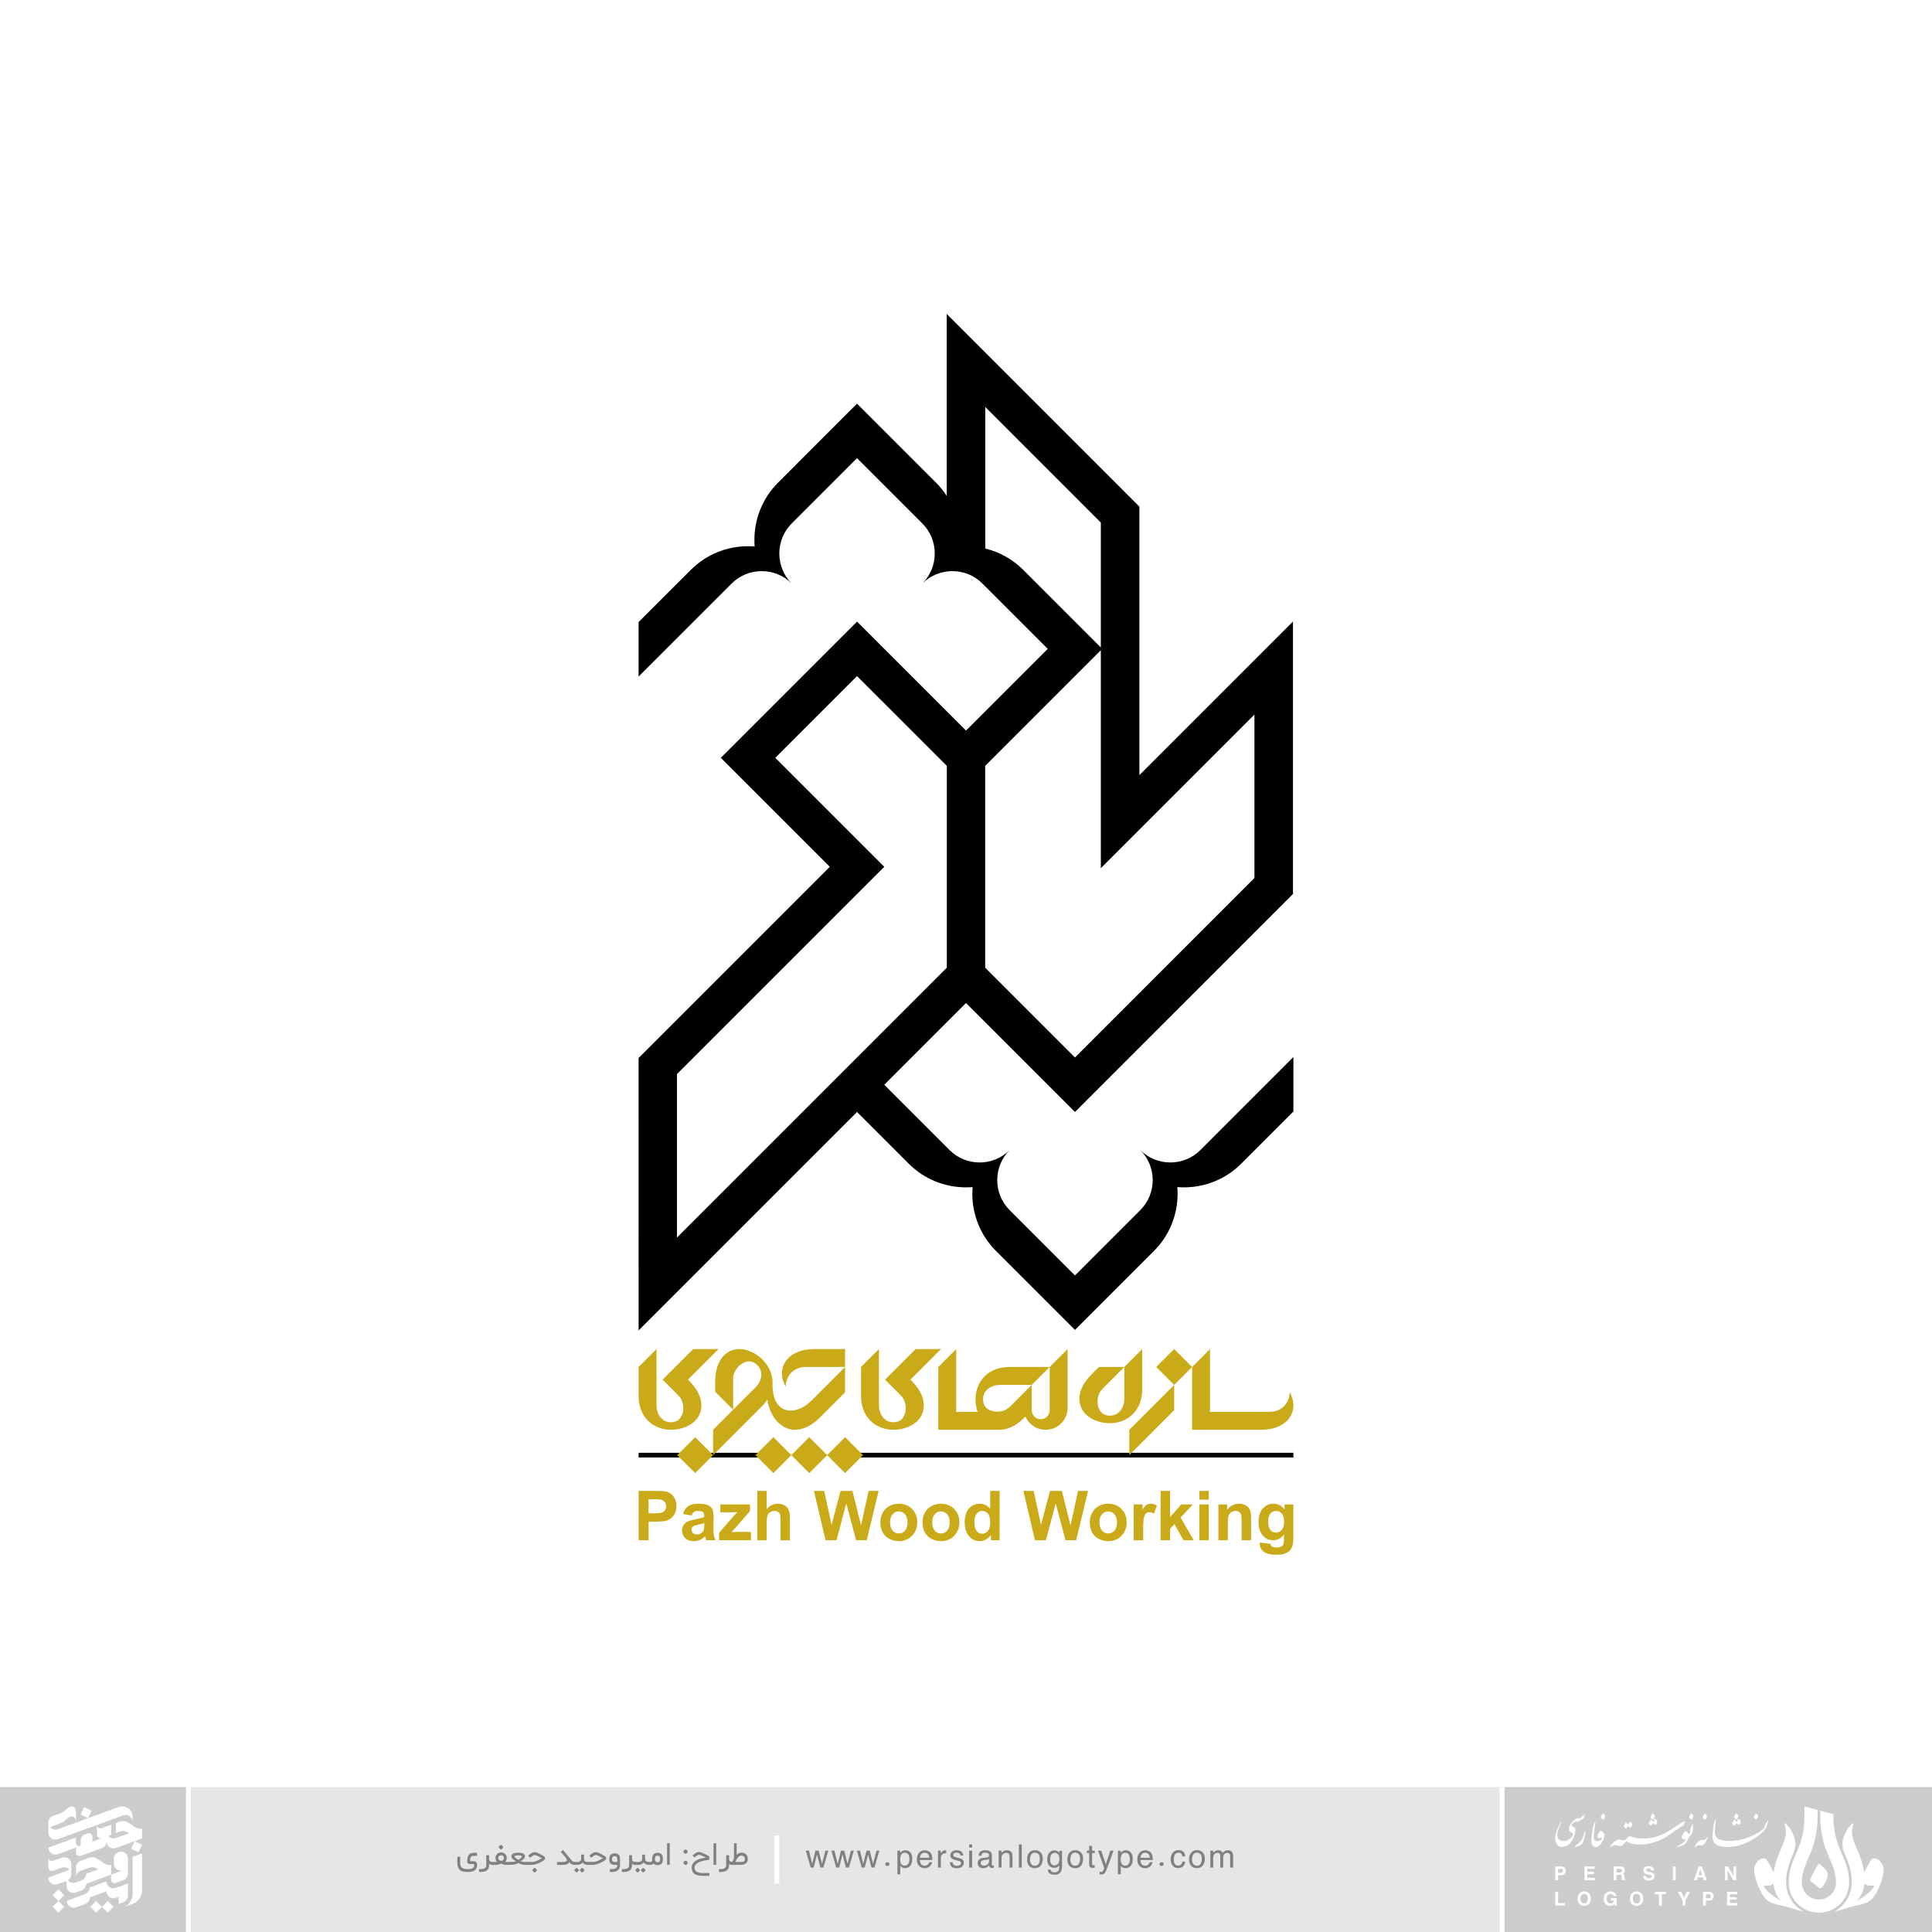 <?xml version="1.0" encoding="UTF-8"?>
<!-- Creator: CorelDRAW -->
<svg xmlns="http://www.w3.org/2000/svg" xmlns:xlink="http://www.w3.org/1999/xlink" xmlns:xodm="http://www.corel.com/coreldraw/odm/2003" xml:space="preserve" width="900px" height="900px" version="1.1" shape-rendering="geometricPrecision" text-rendering="geometricPrecision" image-rendering="optimizeQuality" fill-rule="evenodd" clip-rule="evenodd" viewBox="0 0 677.74 677.74">
 <g id="Layer_x0020_1">
  <g id="_2293159160320">
   <g>
    <rect fill="white" width="677.74" height="677.74"></rect>
    <rect fill="#CCCCCC" y="626.91" width="66.08" height="50.83"></rect>
    <g>
     <g>
      <rect fill="white" transform="matrix(0.137 0.064 -0.064 0.137 47.199 645.889)" width="19.11" height="19.11"></rect>
      <rect fill="white" transform="matrix(0.137 0.064 -0.064 0.137 29.511 633.955)" width="19.11" height="19.11"></rect>
      <rect fill="white" transform="matrix(0.107 0.107 -0.107 0.107 20.502 662.769)" width="19.11" height="19.11"></rect>
      <rect fill="white" transform="matrix(0.107 0.107 -0.107 0.107 20.502 666.865)" width="19.11" height="19.11"></rect>
      <rect fill="white" transform="matrix(0.107 0.107 -0.107 0.107 37.796 666.865)" width="19.11" height="19.11"></rect>
      <rect fill="white" transform="matrix(0.107 0.107 -0.107 0.107 33.701 666.865)" width="19.11" height="19.11"></rect>
     </g>
     <g>
      <path fill="white" d="M38.98 643.63l-1.03 0.37c0.63,0.78 1.72,1.13 2.68,0.78l4.7 -1.71c-0.97,-0.61 -2.03,-1.01 -3.29,-0.56l-1.41 0.52 0 -3.5 1.41 -0.52c3.25,-1.18 5.17,3.37 7.78,2.42l0 3.5 -9.19 3.35c-1.48,0.54 -3.24,-0.57 -3.24,-2.32 0,0.8 -0.48,1.92 -1.68,2.36l-7.42 2.7c-0.38,0.14 -0.8,0.08 -1.12,-0.15 -0.33,-0.23 -0.53,-0.6 -0.53,-1l0 -1.75 -6.38 2.32c-0.75,0.27 -1.58,0.16 -2.24,-0.3 -0.65,-0.46 -1.05,-1.21 -1.05,-2l9.67 -3.52 0 1.75c0,0.4 0.2,0.77 0.53,1 0.32,0.23 0.74,0.29 1.12,0.15l0 -1.75c0,-1.17 0.66,-1.99 1.54,-2.31l0.9 -0.33c0.91,-0.33 1.67,0.37 1.67,1.14l0 1.75 3.38 -1.23c-0.84,0.31 -1.74,-0.18 -1.74,-1.12l0 -3.5c0,0.87 0.83,1.45 1.72,1.13l3.22 -1.18 0 3.51z"></path>
      <path fill="white" d="M44.89 664.95c0,0.81 -0.49,1.93 -1.69,2.37l-1.6 0.59 0 -2.49 -0.92 0.34c-0.8,0.29 -1.64,0.18 -2.29,-0.28 -0.66,-0.46 -1.05,-1.21 -1.05,-2.01l-5.84 2.13c0,0.8 -0.48,1.93 -1.69,2.36l-3.07 1.11c-0.75,0.28 -1.59,0.17 -2.25,-0.29 -0.65,-0.46 -1.04,-1.21 -1.04,-2.01l6.36 -2.31c1.21,-0.44 1.69,-1.56 1.69,-2.36l5.84 -2.13c0,0.8 0.39,1.55 1.05,2.01 0.65,0.46 1.49,0.57 2.29,0.28l4.21 -1.54c0,1.41 0,2.82 0,4.23z"></path>
      <path fill="white" d="M38.98 657.62l0 1.75c0,0.4 0.2,0.78 0.53,1.01 0.33,0.23 0.74,0.28 1.12,0.14l2.57 -0.93c1.2,-0.44 1.69,-1.56 1.69,-2.36l0 -5.26c0,-0.8 -0.39,-1.55 -1.05,-2 -0.65,-0.46 -1.49,-0.57 -2.24,-0.3 -0.99,0.36 -1.65,1.3 -1.65,2.35l0 1.75c0,0.8 0.39,1.55 1.05,2.01 0.65,0.46 1.49,0.57 2.24,0.29l-4.26 1.55z"></path>
      <path fill="white" d="M43.64 668.91c1.76,-0.83 2.89,-2.6 2.89,-4.55l0 -12.99 3.29 -1.19 0 12.98c0,1.95 -1.13,3.73 -2.89,4.56l-3.29 1.19z"></path>
      <path fill="white" d="M43.24 636.82c0.76,-0.27 1.59,-0.16 2.25,0.3 0.65,0.46 1.04,1.21 1.04,2.01l0 -1.77c0,-1.2 -0.58,-2.32 -1.56,-3.01 -0.99,-0.69 -2.24,-0.85 -3.37,-0.44l-21.39 7.8c-0.89,0.32 -1.88,0.04 -2.53,-0.61 0.24,-0.24 0.52,-0.41 0.84,-0.53l2.52 -0.91c1.98,-0.72 2.18,-1.85 3.48,-2.33 1.2,-0.43 2.12,0.26 2.12,2.01l0 -3.47c0,-1.75 -0.92,-2.48 -2.12,-2.04 -1.3,0.47 -1.5,1.61 -3.48,2.33l-2.52 0.91c-0.89,0.32 -1.55,1.14 -1.55,2.31l0 3.5c0,1.75 1.76,2.86 3.24,2.33l23.03 -8.39z"></path>
      <path fill="white" d="M26.64 658.61l0 -3.49c0,-1.06 0.66,-1.99 1.65,-2.35l2.91 -1.07c3.26,-1.18 5.17,3.38 7.78,2.42l0 3.5 -8.72 3.18c0,0.81 -0.48,1.93 -1.69,2.36l-1.97 0.72c-0.75,0.28 -1.59,0.17 -2.25,-0.29 -0.65,-0.46 -1.04,-1.21 -1.04,-2.01l0 -1.75 -3.08 1.11c-0.75,0.27 -1.59,0.16 -2.24,-0.29 -0.66,-0.46 -1.05,-1.21 -1.05,-2.01l6.37 -2.31c0.39,-0.15 0.71,-0.36 0.96,-0.61 -0.1,-0.1 -0.21,-0.19 -0.32,-0.26 -0.65,-0.46 -1.49,-0.57 -2.24,-0.3l-3.02 1.09c-0.89,0.33 -1.72,-0.26 -1.72,-1.12l0 -3.5c0,0.86 0.83,1.45 1.72,1.12l3.02 -1.09c0.75,-0.28 1.59,-0.16 2.24,0.29 0.66,0.46 1.05,1.21 1.05,2.01l0 3.5c0,0.68 -0.35,1.59 -1.18,2.12 0.15,0.19 0.33,0.36 0.53,0.51 0.66,0.45 1.5,0.57 2.25,0.29l1.97 -0.72c1.21,-0.44 1.69,-1.56 1.69,-2.36l4.23 -1.54c-0.97,-0.61 -2.03,-1.01 -3.29,-0.55l-2.91 1.06c-0.99,0.35 -1.65,1.29 -1.65,2.34z"></path>
     </g>
    </g>
    <rect fill="#CCCCCC" x="526.94" y="626.91" width="150.8" height="50.83"></rect>
    <g>
     <path fill="white" d="M637.61 634.92l-4.61 -1.24 0 3.04c0,1.69 -0.09,3.39 -0.34,5.07 -0.25,1.68 -0.64,3.33 -1.2,4.94 -0.42,1.21 -0.92,2.38 -1.43,3.56 -0.56,1.3 -1.12,2.61 -1.56,3.96 -0.32,0.99 -0.57,2 -0.74,3.02 -0.17,1.02 -0.26,2.05 -0.26,3.09 0,2.82 1.11,5.5 3.11,7.5 1.99,1.99 4.67,3.1 7.49,3.1 2.82,0 5.5,-1.11 7.5,-3.1 1.99,-2 3.1,-4.68 3.1,-7.5 0,-1.04 -0.08,-2.07 -0.25,-3.09 -0.17,-1.02 -0.42,-2.03 -0.74,-3.02 -0.44,-1.35 -1,-2.66 -1.57,-3.96 -0.5,-1.18 -1,-2.35 -1.42,-3.56 -0.56,-1.61 -0.96,-3.26 -1.2,-4.94 -0.25,-1.68 -0.35,-3.38 -0.35,-5.07l0 -0.32 -4.61 -1.23 0 1.55c0,1.95 0.12,3.91 0.41,5.85 0.29,1.93 0.75,3.83 1.39,5.68 0.41,1.17 0.9,2.32 1.4,3.46 0.56,1.3 1.12,2.61 1.56,3.97 0.25,0.75 0.44,1.52 0.57,2.3 0.14,0.79 0.2,1.58 0.2,2.38 0,1.59 -0.62,3.11 -1.75,4.24 -1.13,1.12 -2.64,1.75 -4.24,1.75 -1.59,0 -3.11,-0.63 -4.23,-1.75 -1.13,-1.13 -1.76,-2.65 -1.76,-4.24 0,-0.8 0.07,-1.59 0.2,-2.38 0.13,-0.78 0.33,-1.55 0.57,-2.3 0.44,-1.36 1.01,-2.67 1.57,-3.97 0.49,-1.14 0.99,-2.29 1.39,-3.46 0.65,-1.85 1.1,-3.75 1.39,-5.68 0.29,-1.94 0.41,-3.9 0.41,-5.85l0 -1.8z"></path>
     <path fill="white" fill-rule="nonzero" d="M640.41 660.16c-0.75,1.49 -1.46,2.24 -2.11,2.24 -0.45,-0.39 -1.11,-0.91 -2,-1.57 -0.87,-0.66 -1.32,-1.12 -1.32,-1.39 0.03,-0.18 0.41,-0.99 1.15,-2.44 0.73,-1.45 1.36,-2.55 1.9,-3.29 1.07,0.8 1.84,1.47 2.28,1.97 0.45,0.51 0.72,1.03 0.81,1.56 0.19,0.93 -0.3,2.11 -0.71,2.92z"></path>
     <path fill="white" d="M629.16 649.98c-0.56,1.31 -1.13,2.63 -1.57,3.99 -0.33,1.03 -0.6,2.08 -0.77,3.15 -0.18,1.07 -0.27,2.15 -0.27,3.24 0,3.07 1.21,5.98 3.38,8.15 0.79,0.79 1.7,1.47 2.68,2 -0.88,-0.16 -1.76,-0.38 -2.61,-0.65 -1.43,-0.47 -2.8,-0.86 -4.26,-1.22 -2.49,-0.6 -5.12,-0.94 -6.7,-2.91 -1.53,-1.93 -3.42,-6.29 -3.67,-9.41 -0.09,-1.11 0.16,-1.85 0.62,-2.55 0.65,-0.98 1.54,-2.03 3,-1.81 0.49,0.08 0.7,0.38 0.93,0.71 0.71,1.03 1.64,2.96 2.27,4.19 0.2,-1.47 0.57,-2.92 1.02,-4.31 0.44,-1.38 1.02,-2.71 1.59,-4.05 0.67,-1.57 1.16,-2.7 1.54,-4.37 0.17,-0.77 0.2,-1.52 0.1,-2.25 -0.1,-0.73 -0.25,-1.39 -0.45,-1.98 0,-0.1 0.02,-0.32 0.14,-0.35 0.06,-0.02 0.21,0.09 0.48,0.33 0.38,0.32 0.81,0.83 1.29,1.51 0.47,0.7 0.9,1.55 1.3,2.57 0.39,1.01 0.6,1.93 0.63,2.75 0.03,1.1 -0.23,2.25 -0.67,3.27zm-4.36 16.82c-0.26,-0.27 -0.51,-0.55 -0.74,-0.85 -1.17,-1.53 -1.77,-3.31 -1.97,-5.17 -0.18,0.15 -0.36,0.27 -0.54,0.37 -1.06,0.55 -1.81,0.2 -2.86,0.35 0.53,1.63 3.02,3.37 4.4,4.28 0.54,0.35 1.12,0.69 1.71,1.02z"></path>
     <path fill="white" d="M646.98 649.98c0.57,1.31 1.13,2.63 1.57,3.99 0.34,1.03 0.6,2.08 0.78,3.15 0.18,1.07 0.27,2.15 0.27,3.24 0,3.07 -1.21,5.98 -3.38,8.15 -0.79,0.79 -1.7,1.47 -2.68,2 0.88,-0.16 1.76,-0.38 2.61,-0.65 1.42,-0.47 2.79,-0.86 4.25,-1.22 2.49,-0.6 5.13,-0.94 6.7,-2.91 1.53,-1.93 3.43,-6.29 3.68,-9.41 0.08,-1.11 -0.16,-1.85 -0.63,-2.55 -0.65,-0.98 -1.53,-2.03 -3,-1.81 -0.48,0.08 -0.7,0.38 -0.92,0.71 -0.72,1.03 -1.64,2.96 -2.27,4.19 -0.2,-1.47 -0.57,-2.92 -1.02,-4.31 -0.45,-1.38 -1.02,-2.71 -1.59,-4.05 -0.68,-1.57 -1.16,-2.7 -1.54,-4.37 -0.17,-0.77 -0.21,-1.52 -0.11,-2.25 0.11,-0.73 0.26,-1.39 0.46,-1.98 0,-0.1 -0.02,-0.32 -0.15,-0.35 -0.05,-0.02 -0.21,0.09 -0.47,0.33 -0.39,0.32 -0.81,0.83 -1.29,1.51 -0.47,0.7 -0.9,1.55 -1.3,2.57 -0.4,1.01 -0.61,1.93 -0.63,2.75 -0.03,1.1 0.23,2.25 0.66,3.27zm4.37 16.82c0.26,-0.27 0.5,-0.55 0.73,-0.85 1.17,-1.53 1.77,-3.31 1.98,-5.17 0.17,0.15 0.36,0.27 0.54,0.37 1.06,0.55 1.8,0.2 2.86,0.35 -0.54,1.63 -3.03,3.37 -4.4,4.28 -0.54,0.35 -1.12,0.69 -1.71,1.02z"></path>
     <path fill="white" fill-rule="nonzero" d="M547.51 656.99c0.19,0 0.33,-0.03 0.43,-0.08 0.1,-0.06 0.18,-0.13 0.22,-0.21 0.05,-0.08 0.08,-0.17 0.09,-0.25 0.01,-0.08 0.01,-0.15 0.01,-0.21 0,-0.23 -0.07,-0.4 -0.21,-0.51 -0.14,-0.1 -0.36,-0.15 -0.67,-0.15l-0.8 0 0 1.41 0.93 0zm-0.93 2.57l-1.01 0 0 -4.81 2.2 0c0.23,0 0.44,0.03 0.63,0.11 0.18,0.07 0.34,0.17 0.47,0.3 0.12,0.14 0.22,0.3 0.29,0.49 0.07,0.19 0.11,0.4 0.11,0.64 0,0.11 -0.02,0.25 -0.06,0.42 -0.04,0.18 -0.11,0.35 -0.23,0.51 -0.11,0.17 -0.26,0.31 -0.46,0.43 -0.21,0.11 -0.47,0.17 -0.79,0.17l-1.15 0 0 1.74z"></path>
     <path fill="white" fill-rule="nonzero" d="M559.36 655.6l-2.56 0 0 1.01 2.35 0 0 0.85 -2.35 0 0 1.25 2.67 0 0 0.85 -3.65 0 0 -4.81 3.54 0 0 0.85zm8.87 1.27c0.26,0 0.46,-0.05 0.59,-0.15 0.12,-0.1 0.19,-0.27 0.19,-0.51 0,-0.06 -0.01,-0.13 -0.03,-0.21 -0.02,-0.07 -0.05,-0.14 -0.1,-0.2 -0.05,-0.06 -0.13,-0.12 -0.22,-0.16 -0.09,-0.04 -0.21,-0.06 -0.36,-0.06l-1.25 0 0 1.29 1.18 0zm-2.16 -2.12l2.43 0c0.32,0 0.58,0.05 0.78,0.15 0.19,0.1 0.35,0.23 0.45,0.37 0.11,0.15 0.19,0.3 0.23,0.45 0.03,0.16 0.05,0.29 0.05,0.39 0,0.27 -0.06,0.5 -0.19,0.71 -0.13,0.21 -0.31,0.35 -0.55,0.43 0.1,0.05 0.18,0.09 0.26,0.14 0.08,0.05 0.14,0.12 0.19,0.2 0.05,0.09 0.09,0.2 0.12,0.34 0.03,0.14 0.04,0.32 0.04,0.54 0,0.18 0,0.32 0,0.44 0,0.12 0.01,0.21 0.03,0.28 0.01,0.07 0.03,0.12 0.06,0.16 0.03,0.04 0.07,0.06 0.12,0.08l0 0.13 -1.11 0c-0.04,-0.12 -0.06,-0.24 -0.08,-0.39 -0.02,-0.14 -0.03,-0.33 -0.03,-0.58 0,-0.17 0,-0.31 -0.01,-0.42 -0.01,-0.11 -0.05,-0.21 -0.1,-0.28 -0.05,-0.08 -0.13,-0.13 -0.23,-0.16 -0.11,-0.04 -0.25,-0.05 -0.44,-0.05l-1.04 0 0 1.88 -0.98 0 0 -4.81zm11.33 3.33c0,0.07 0.01,0.14 0.03,0.23 0.03,0.09 0.08,0.18 0.15,0.26 0.07,0.08 0.17,0.15 0.31,0.2 0.13,0.06 0.31,0.09 0.53,0.09 0.12,0 0.24,-0.01 0.35,-0.03 0.12,-0.02 0.23,-0.05 0.33,-0.09 0.09,-0.05 0.17,-0.11 0.23,-0.19 0.06,-0.08 0.09,-0.19 0.09,-0.32 0,-0.09 -0.02,-0.17 -0.06,-0.23 -0.04,-0.06 -0.11,-0.12 -0.18,-0.16 -0.08,-0.04 -0.17,-0.08 -0.28,-0.11 -0.11,-0.03 -0.22,-0.06 -0.35,-0.09l-0.52 -0.12c-0.19,-0.05 -0.38,-0.1 -0.57,-0.15 -0.18,-0.06 -0.34,-0.13 -0.48,-0.23 -0.14,-0.1 -0.26,-0.24 -0.34,-0.4 -0.09,-0.16 -0.13,-0.37 -0.13,-0.64 0,-0.09 0.01,-0.19 0.03,-0.29 0.02,-0.11 0.05,-0.22 0.1,-0.33 0.05,-0.11 0.12,-0.22 0.2,-0.32 0.09,-0.11 0.2,-0.2 0.34,-0.27 0.14,-0.08 0.31,-0.15 0.5,-0.2 0.19,-0.05 0.42,-0.07 0.68,-0.07 0.36,0 0.67,0.05 0.91,0.16 0.24,0.11 0.43,0.24 0.57,0.4 0.15,0.15 0.25,0.32 0.31,0.5 0.05,0.18 0.08,0.35 0.08,0.5l-0.96 0c-0.01,-0.06 -0.03,-0.13 -0.05,-0.21 -0.02,-0.08 -0.06,-0.16 -0.13,-0.24 -0.06,-0.07 -0.16,-0.14 -0.29,-0.19 -0.13,-0.06 -0.3,-0.09 -0.52,-0.09 -0.09,0 -0.19,0.01 -0.29,0.03 -0.1,0.02 -0.19,0.05 -0.27,0.1 -0.08,0.04 -0.15,0.1 -0.2,0.18 -0.05,0.07 -0.08,0.16 -0.08,0.27 0,0.09 0.02,0.17 0.05,0.23 0.04,0.06 0.08,0.11 0.13,0.14 0.05,0.04 0.11,0.07 0.17,0.08 0.06,0.02 0.11,0.04 0.16,0.05l1.18 0.29c0.16,0.04 0.32,0.09 0.47,0.15 0.15,0.05 0.29,0.13 0.4,0.23 0.12,0.1 0.21,0.22 0.28,0.37 0.07,0.15 0.11,0.33 0.11,0.54 0,0.24 -0.04,0.45 -0.11,0.62 -0.08,0.17 -0.17,0.32 -0.29,0.43 -0.12,0.12 -0.25,0.21 -0.39,0.28 -0.15,0.07 -0.29,0.12 -0.43,0.16 -0.14,0.04 -0.27,0.06 -0.39,0.07 -0.12,0.01 -0.22,0.02 -0.29,0.02 -0.44,0 -0.79,-0.06 -1.06,-0.17 -0.27,-0.11 -0.48,-0.25 -0.63,-0.41 -0.15,-0.17 -0.24,-0.34 -0.29,-0.53 -0.05,-0.19 -0.08,-0.35 -0.08,-0.5l0.97 0zm10.45 1.48l-1 0 0 -4.81 1 0 0 4.81zm8 -1.82l1.23 0 -0.6 -1.91 -0.01 0 -0.62 1.91zm-0.6 1.82l-1.06 0 1.72 -4.81 1.16 0 1.69 4.81 -1.09 0 -0.31 -0.99 -1.78 0 -0.33 0.99zm12.87 -4.81l0.93 0 0 4.81 -1 0 -1.96 -3.43 -0.02 0 0 3.43 -0.94 0 0 -4.81 1.06 0 1.91 3.35 0.02 0 0 -3.35z"></path>
     <polygon fill="white" fill-rule="nonzero" points="546.58,667.58 548.97,667.58 548.97,668.45 545.57,668.45 545.57,663.64 546.58,663.64 "></polygon>
     <path fill="white" fill-rule="nonzero" d="M554.43 666.04c0,0.34 0.04,0.61 0.12,0.83 0.09,0.22 0.2,0.39 0.33,0.52 0.13,0.12 0.27,0.21 0.42,0.26 0.16,0.05 0.3,0.07 0.43,0.07 0.14,0 0.28,-0.02 0.44,-0.07 0.15,-0.05 0.29,-0.14 0.42,-0.26 0.13,-0.13 0.24,-0.3 0.32,-0.52 0.09,-0.22 0.13,-0.49 0.13,-0.83 0,-0.33 -0.04,-0.61 -0.13,-0.83 -0.08,-0.22 -0.19,-0.39 -0.32,-0.51 -0.13,-0.13 -0.27,-0.22 -0.42,-0.27 -0.16,-0.05 -0.3,-0.07 -0.44,-0.07 -0.13,0 -0.27,0.02 -0.43,0.07 -0.15,0.05 -0.29,0.14 -0.42,0.27 -0.13,0.12 -0.24,0.29 -0.33,0.51 -0.08,0.22 -0.12,0.5 -0.12,0.83zm-1.01 0c0,-0.37 0.04,-0.7 0.13,-0.97 0.08,-0.27 0.19,-0.5 0.33,-0.69 0.14,-0.19 0.29,-0.34 0.46,-0.45 0.17,-0.12 0.34,-0.2 0.51,-0.27 0.18,-0.06 0.34,-0.1 0.49,-0.12 0.16,-0.02 0.29,-0.03 0.39,-0.03 0.11,0 0.24,0.01 0.4,0.03 0.15,0.02 0.31,0.06 0.49,0.12 0.17,0.07 0.34,0.15 0.51,0.27 0.17,0.11 0.32,0.26 0.46,0.45 0.13,0.19 0.24,0.42 0.33,0.69 0.08,0.27 0.13,0.6 0.13,0.97 0,0.38 -0.05,0.7 -0.13,0.97 -0.09,0.28 -0.2,0.51 -0.33,0.69 -0.14,0.19 -0.29,0.34 -0.46,0.46 -0.17,0.11 -0.34,0.2 -0.51,0.26 -0.18,0.06 -0.34,0.11 -0.49,0.13 -0.16,0.02 -0.29,0.03 -0.4,0.03 -0.1,0 -0.23,-0.01 -0.39,-0.03 -0.15,-0.02 -0.31,-0.07 -0.49,-0.13 -0.17,-0.06 -0.34,-0.15 -0.51,-0.26 -0.17,-0.12 -0.32,-0.27 -0.46,-0.46 -0.14,-0.18 -0.25,-0.41 -0.33,-0.69 -0.09,-0.27 -0.13,-0.59 -0.13,-0.97zm11.66 -0.19l2.01 0 0 2.6 -0.67 0 -0.1 -0.6c-0.06,0.07 -0.14,0.15 -0.22,0.24 -0.08,0.08 -0.18,0.16 -0.3,0.23 -0.11,0.07 -0.25,0.13 -0.41,0.18 -0.16,0.05 -0.35,0.08 -0.57,0.08 -0.29,0 -0.57,-0.06 -0.84,-0.16 -0.26,-0.11 -0.5,-0.26 -0.7,-0.47 -0.21,-0.21 -0.37,-0.47 -0.49,-0.79 -0.12,-0.31 -0.19,-0.68 -0.19,-1.1 0,-0.33 0.05,-0.65 0.14,-0.95 0.09,-0.31 0.24,-0.58 0.43,-0.82 0.19,-0.23 0.43,-0.42 0.73,-0.57 0.29,-0.14 0.64,-0.21 1.04,-0.21l0.02 0c0.36,0 0.68,0.05 0.94,0.16 0.26,0.11 0.48,0.24 0.65,0.4 0.17,0.16 0.29,0.34 0.37,0.53 0.09,0.19 0.14,0.37 0.15,0.53l-1.01 0c0,-0.04 -0.02,-0.11 -0.06,-0.2 -0.04,-0.09 -0.11,-0.18 -0.19,-0.27 -0.09,-0.08 -0.2,-0.16 -0.33,-0.22 -0.13,-0.07 -0.29,-0.1 -0.47,-0.1 -0.18,0 -0.35,0.03 -0.52,0.1 -0.17,0.06 -0.31,0.16 -0.44,0.3 -0.13,0.14 -0.23,0.32 -0.31,0.54 -0.07,0.22 -0.11,0.48 -0.11,0.79 0,0.33 0.04,0.6 0.12,0.81 0.09,0.22 0.19,0.38 0.33,0.51 0.13,0.12 0.28,0.21 0.45,0.26 0.16,0.05 0.33,0.07 0.5,0.07 0.05,0 0.14,-0.01 0.25,-0.03 0.11,-0.02 0.22,-0.06 0.34,-0.13 0.12,-0.07 0.23,-0.18 0.34,-0.32 0.1,-0.14 0.18,-0.33 0.24,-0.57l-1.12 0 0 -0.82zm7.71 0.19c0,0.34 0.05,0.61 0.13,0.83 0.09,0.22 0.19,0.39 0.32,0.52 0.13,0.12 0.27,0.21 0.43,0.26 0.15,0.05 0.3,0.07 0.43,0.07 0.13,0 0.28,-0.02 0.43,-0.07 0.16,-0.05 0.3,-0.14 0.43,-0.26 0.13,-0.13 0.23,-0.3 0.32,-0.52 0.08,-0.22 0.13,-0.49 0.13,-0.83 0,-0.33 -0.05,-0.61 -0.13,-0.83 -0.09,-0.22 -0.19,-0.39 -0.32,-0.51 -0.13,-0.13 -0.27,-0.22 -0.43,-0.27 -0.15,-0.05 -0.3,-0.07 -0.43,-0.07 -0.13,0 -0.28,0.02 -0.43,0.07 -0.16,0.05 -0.3,0.14 -0.43,0.27 -0.13,0.12 -0.23,0.29 -0.32,0.51 -0.08,0.22 -0.13,0.5 -0.13,0.83zm-1 0c0,-0.37 0.04,-0.7 0.13,-0.97 0.08,-0.27 0.19,-0.5 0.33,-0.69 0.13,-0.19 0.29,-0.34 0.46,-0.45 0.17,-0.12 0.34,-0.2 0.51,-0.27 0.17,-0.06 0.33,-0.1 0.49,-0.12 0.15,-0.02 0.28,-0.03 0.39,-0.03 0.11,0 0.24,0.01 0.39,0.03 0.16,0.02 0.32,0.06 0.49,0.12 0.17,0.07 0.34,0.15 0.51,0.27 0.17,0.11 0.33,0.26 0.46,0.45 0.14,0.19 0.25,0.42 0.33,0.69 0.09,0.27 0.13,0.6 0.13,0.97 0,0.38 -0.04,0.7 -0.13,0.97 -0.08,0.28 -0.19,0.51 -0.33,0.69 -0.13,0.19 -0.29,0.34 -0.46,0.46 -0.17,0.11 -0.34,0.2 -0.51,0.26 -0.17,0.06 -0.33,0.11 -0.49,0.13 -0.15,0.02 -0.28,0.03 -0.39,0.03 -0.11,0 -0.24,-0.01 -0.39,-0.03 -0.16,-0.02 -0.32,-0.07 -0.49,-0.13 -0.17,-0.06 -0.34,-0.15 -0.51,-0.26 -0.17,-0.12 -0.33,-0.27 -0.46,-0.46 -0.14,-0.18 -0.25,-0.41 -0.33,-0.69 -0.09,-0.27 -0.13,-0.59 -0.13,-0.97zm11.17 2.41l-1 0 0 -3.96 -1.46 0 0 -0.85 3.92 0 0 0.85 -1.46 0 0 3.96zm8.28 0l-1.01 0 0 -1.82 -1.66 -2.99 1.19 0 1 2.09 0.95 -2.09 1.14 0 -1.61 3.01 0 1.8zm8.12 -2.57c0.18,0 0.33,-0.03 0.43,-0.09 0.1,-0.05 0.17,-0.12 0.22,-0.2 0.05,-0.08 0.07,-0.17 0.08,-0.25 0.01,-0.09 0.02,-0.16 0.02,-0.21 0,-0.24 -0.07,-0.41 -0.21,-0.51 -0.14,-0.1 -0.36,-0.15 -0.68,-0.15l-0.8 0 0 1.41 0.94 0zm-0.94 2.57l-1 0 0 -4.81 2.2 0c0.23,0 0.44,0.03 0.62,0.1 0.19,0.07 0.35,0.18 0.47,0.31 0.13,0.14 0.23,0.3 0.3,0.49 0.07,0.19 0.1,0.4 0.1,0.64 0,0.1 -0.02,0.25 -0.05,0.42 -0.04,0.17 -0.12,0.34 -0.23,0.51 -0.11,0.16 -0.27,0.31 -0.47,0.42 -0.2,0.12 -0.46,0.18 -0.78,0.18l-1.16 0 0 1.74zm10.98 -3.96l-2.56 0 0 1.01 2.35 0 0 0.85 -2.35 0 0 1.25 2.67 0 0 0.85 -3.65 0 0 -4.81 3.54 0 0 0.85z"></path>
     <path fill="white" fill-rule="nonzero" d="M571.1 640.27c0.05,-0.1 0.12,-0.25 0.22,-0.45 0.18,-0.37 0.33,-0.65 0.47,-0.83 0.27,0.2 0.47,0.36 0.58,0.49 0.12,0.13 0.19,0.27 0.21,0.41 0.05,0.22 -0.08,0.53 -0.18,0.73 -0.2,0.37 -0.38,0.55 -0.54,0.55 -0.11,-0.09 -0.27,-0.22 -0.49,-0.39 -0.16,-0.12 -0.26,-0.2 -0.31,-0.27 -0.03,0.11 -0.08,0.24 -0.14,0.37 -0.2,0.38 -0.38,0.56 -0.54,0.56 -0.12,-0.09 -0.28,-0.22 -0.51,-0.39 -0.22,-0.17 -0.33,-0.28 -0.33,-0.35 0.01,-0.05 0.1,-0.25 0.29,-0.62 0.18,-0.36 0.34,-0.64 0.48,-0.83 0.27,0.2 0.47,0.36 0.58,0.5 0.13,0.15 0.21,0.33 0.21,0.52z"></path>
     <path fill="white" fill-rule="nonzero" d="M573.68 644.69c2.04,0.55 5.95,0.15 7.73,-0.49 2.57,-0.93 4.35,-2.01 6.57,-3.56 1.03,-0.72 1.71,-1.17 2.04,-1.34 0.33,-0.17 0.59,-0.28 0.76,-0.33 0.19,-0.05 0.28,0.01 0.28,0.18 0,0.17 -0.13,0.46 -0.39,0.89 -0.26,0.42 -0.47,0.63 -0.64,0.63 -0.24,0.08 -0.84,0.45 -1.81,1.13 -0.97,0.68 -1.86,1.3 -2.67,1.86 -0.81,0.55 -1.5,0.99 -2.06,1.3 -2.97,1.62 -7.51,2.64 -10.87,1.83 -0.58,-0.15 -1.06,-0.33 -1.43,-0.54 -0.37,-0.22 -0.57,-0.32 -0.61,-0.32 -0.14,0 -0.5,0.37 -1.1,1.1 -0.31,0.37 -0.74,0.55 -1.28,0.54 -0.16,0 -0.4,-0.06 -0.72,-0.18 -0.32,-0.12 -0.54,-0.18 -0.68,-0.18 -0.5,0 -0.98,0.17 -1.45,0.51 -0.19,0.14 -0.32,0.2 -0.39,0.2 -0.08,0 -0.11,-0.02 -0.11,-0.08 0,-0.2 0.24,-0.55 0.71,-1.04 0.99,-1.02 1.8,-1.52 2.44,-1.52 0.16,0 0.41,0.06 0.75,0.2 0.35,0.14 0.64,0.18 0.87,0.14 0.23,-0.04 0.41,-0.12 0.54,-0.25 0.14,-0.12 0.37,-0.36 0.71,-0.71 0.33,-0.35 0.58,-0.53 0.75,-0.53 0.17,0 0.41,0.06 0.73,0.17 0.44,0.15 0.88,0.27 1.33,0.39z"></path>
     <path fill="white" fill-rule="nonzero" d="M590.36 647.35c-1.13,0.4 -1.81,0.59 -2.04,0.57 -0.1,0 -0.16,-0.01 -0.17,-0.03 -0.02,-0.03 0.08,-0.11 0.29,-0.25 0.22,-0.14 0.52,-0.31 0.89,-0.52 1.39,-0.82 2.08,-1.47 2.08,-1.94 -0.13,0.09 -0.31,0.12 -0.54,0.09 -0.59,-0.09 -0.89,-0.34 -0.89,-0.72 0,-0.3 0.15,-0.72 0.47,-1.28 0.31,-0.56 0.61,-0.83 0.89,-0.83 0.29,0 0.53,0.14 0.72,0.44 0.1,0.17 0.18,0.36 0.23,0.56 0.14,-0.06 0.27,-0.16 0.41,-0.28 0.18,-0.16 0.27,-0.37 0.27,-0.6 -0.05,-0.32 -0.07,-0.54 -0.06,-0.63 0,-0.11 0.04,-0.23 0.1,-0.37l0.72 -1.69c0.04,-0.07 0.07,-0.09 0.1,-0.08 0.04,0.02 0.05,0.13 0.05,0.32l-0.01 1.52c0.01,0.38 -0.06,0.77 -0.21,1.16 -0.14,0.4 -0.38,0.8 -0.71,1.21 -0.24,0.3 -0.49,0.62 -0.68,0.94 -0.08,0.11 -0.14,0.22 -0.18,0.3 -0.02,0.05 -0.04,0.1 -0.06,0.15 -0.32,0.74 -0.84,1.69 -1.67,1.96z"></path>
     <g>
      <path fill="white" fill-rule="nonzero" d="M580.32 637.75c-0.19,0.37 -0.37,0.56 -0.53,0.56 -0.11,-0.1 -0.28,-0.23 -0.5,-0.4 -0.22,-0.16 -0.33,-0.28 -0.33,-0.34 0,-0.05 0.1,-0.26 0.28,-0.63 0.19,-0.36 0.35,-0.64 0.48,-0.83 0.27,0.21 0.47,0.38 0.58,0.51 0.11,0.12 0.18,0.26 0.2,0.39 0.04,0.23 -0.08,0.53 -0.18,0.74z"></path>
      <path fill="white" fill-rule="nonzero" d="M579.89 639.27c0.05,-0.11 0.12,-0.26 0.22,-0.46 0.18,-0.37 0.34,-0.65 0.47,-0.83 0.27,0.2 0.47,0.37 0.58,0.49 0.12,0.13 0.19,0.27 0.22,0.41 0.04,0.22 -0.09,0.53 -0.19,0.73 -0.2,0.37 -0.38,0.55 -0.54,0.55 -0.1,-0.09 -0.27,-0.22 -0.49,-0.39 -0.16,-0.12 -0.26,-0.2 -0.31,-0.27 -0.03,0.12 -0.07,0.24 -0.14,0.38 -0.2,0.37 -0.38,0.55 -0.54,0.55 -0.11,-0.09 -0.28,-0.22 -0.51,-0.39 -0.22,-0.16 -0.33,-0.28 -0.33,-0.35 0.01,-0.04 0.11,-0.25 0.29,-0.62 0.19,-0.36 0.35,-0.64 0.48,-0.83 0.27,0.2 0.47,0.36 0.58,0.5 0.13,0.15 0.22,0.33 0.21,0.53z"></path>
     </g>
     <path fill="white" fill-rule="nonzero" d="M593.82 637.75c-0.19,0.37 -0.37,0.56 -0.53,0.56 -0.11,-0.1 -0.28,-0.23 -0.5,-0.4 -0.22,-0.16 -0.33,-0.28 -0.33,-0.34 0,-0.05 0.1,-0.26 0.28,-0.63 0.19,-0.36 0.35,-0.64 0.48,-0.83 0.27,0.21 0.47,0.38 0.58,0.51 0.11,0.12 0.18,0.26 0.2,0.39 0.04,0.23 -0.08,0.53 -0.18,0.74z"></path>
     <path fill="white" fill-rule="nonzero" d="M553.38 639.04c-0.16,-0.05 -0.35,-0.07 -0.59,-0.05 -0.23,0.02 -0.54,0.19 -0.93,0.53 -0.39,0.33 -0.59,0.58 -0.59,0.76 0,0.19 0.32,0.43 0.95,0.73 0.27,0.15 0.4,0.51 0.4,1.06 0,0.56 -0.14,1.22 -0.41,1.98 -0.28,0.76 -0.59,1.4 -0.95,1.92 -0.92,1.3 -2.07,1.95 -3.44,1.95 -0.78,0 -1.34,-0.31 -1.71,-0.94 -0.36,-0.64 -0.54,-1.37 -0.54,-2.19 0,-0.83 0.22,-1.8 0.67,-2.91 0.45,-1.11 0.91,-2.1 1.37,-2.96 0.08,0.14 0.08,0.3 0.01,0.48 -0.06,0.18 -0.25,0.66 -0.57,1.43 -0.32,0.78 -0.53,1.34 -0.64,1.7 -0.1,0.35 -0.15,0.79 -0.14,1.3 0.01,0.51 0.18,0.97 0.51,1.38 0.34,0.4 0.87,0.6 1.61,0.6 0.73,-0.01 1.34,-0.15 1.82,-0.42 0.47,-0.28 0.86,-0.61 1.16,-1 0.31,-0.38 0.46,-0.74 0.46,-1.07 0,-0.13 -0.29,-0.35 -0.87,-0.64 -0.39,-0.18 -0.59,-0.53 -0.59,-1.04 0,-0.52 0.16,-1.03 0.46,-1.53 0.3,-0.51 0.66,-0.96 1.09,-1.36 0.42,-0.39 0.76,-0.65 1.01,-0.79 0.24,-0.13 0.43,-0.2 0.55,-0.2 0.13,0 0.3,0.05 0.54,0.14 0.23,0.04 0.59,-0.25 1.09,-0.88 0.01,-0.01 0.08,-0.01 0.19,0.01 0.11,0.01 0.21,-0.06 0.31,-0.22l0.2 -0.37c0.03,-0.07 0.07,-0.1 0.11,-0.08 0.04,0.01 0.05,0.07 0.04,0.17 -0.01,0.1 -0.02,0.2 -0.04,0.29 -0.13,0.5 -0.31,0.86 -0.54,1.1 -0.37,0.24 -0.87,0.57 -1.49,1 -0.18,0.13 -0.36,0.17 -0.51,0.12l0 0z"></path>
     <path fill="white" fill-rule="nonzero" d="M556.19 642.54c0,0.43 -0.17,1.35 -0.54,2.75 -0.18,0.62 -0.38,1.09 -0.58,1.41 -0.21,0.32 -0.51,0.56 -0.91,0.72 -0.76,0.33 -1.31,0.5 -1.65,0.5 -0.1,0.01 -0.15,-0.04 -0.12,-0.15 0.02,-0.11 0.38,-0.42 1.08,-0.94 0.7,-0.52 1.21,-1.1 1.55,-1.74 0.16,-0.27 0.42,-0.98 0.77,-2.14 0.12,-0.41 0.22,-0.61 0.3,-0.6 0.07,0.01 0.1,0.07 0.1,0.19l0 0z"></path>
     <path fill="white" fill-rule="nonzero" d="M559.8 647.92c-1.04,0 -1.56,-0.7 -1.56,-2.11 0.01,-0.92 0.2,-2.56 0.57,-4.91 0.1,-0.36 0.37,-1.01 0.8,-1.94 0.02,-0.03 0.05,-0.03 0.07,-0.01 0.03,0.03 0.03,0.12 -0.01,0.29 -0.09,0.44 -0.21,1.26 -0.36,2.46 -0.11,0.9 -0.18,1.61 -0.21,2.12 -0.04,0.59 -0.13,1.36 0.38,1.76 0.24,0.19 0.53,0.29 0.87,0.31 0.82,0 1.37,-0.3 1.64,-0.88 -0.13,-0.24 -0.27,-0.37 -0.4,-0.37 -0.04,0 -0.12,0.04 -0.26,0.1 -0.13,0.06 -0.23,0.09 -0.31,0.09 -0.22,0 -0.39,-0.07 -0.51,-0.2 -0.13,-0.13 -0.16,-0.3 -0.12,-0.5 0.34,-1.2 0.75,-1.81 1.23,-1.81 0.31,0 0.58,0.18 0.81,0.51 0.23,0.35 0.34,0.69 0.34,1.05 0,0.43 -0.13,0.97 -0.4,1.59 -0.23,0.57 -0.48,1.02 -0.74,1.34 -0.25,0.31 -0.54,0.58 -0.85,0.79 -0.31,0.22 -0.64,0.32 -0.98,0.32l0 0z"></path>
     <path fill="white" fill-rule="nonzero" d="M562.86 637.75c-0.19,0.37 -0.37,0.56 -0.53,0.56 -0.11,-0.1 -0.28,-0.23 -0.5,-0.4 -0.21,-0.16 -0.32,-0.28 -0.32,-0.34 0,-0.05 0.09,-0.26 0.27,-0.63 0.19,-0.36 0.35,-0.64 0.48,-0.83 0.27,0.21 0.47,0.38 0.58,0.51 0.11,0.12 0.18,0.26 0.2,0.39 0.04,0.23 -0.08,0.53 -0.18,0.74z"></path>
     <path fill="white" fill-rule="nonzero" d="M596.36 645.58c0.23,-0.12 0.43,-0.17 0.6,-0.14 0.17,0.02 0.38,0.04 0.64,0.04 0.27,0 0.54,-0.15 0.82,-0.44 0.26,-0.37 0.41,-0.56 0.47,-0.56 0.05,0 0.08,0.08 0.08,0.24 0,0.15 -0.15,0.53 -0.45,1.13 -0.37,0.76 -0.83,1.24 -1.41,1.45 -0.22,0.07 -0.46,0.08 -0.72,0.03 -0.25,-0.05 -0.48,-0.04 -0.69,0.01 -0.22,0.05 -0.41,0.13 -0.57,0.25 -0.17,0.11 -0.29,0.2 -0.38,0.25 -0.07,0.06 -0.14,0.09 -0.17,0.08 -0.04,0 -0.06,-0.04 -0.06,-0.1 0,-0.23 0.19,-0.6 0.58,-1.09 0.38,-0.5 0.8,-0.88 1.26,-1.15l0 0z"></path>
     <path fill="white" fill-rule="nonzero" d="M619.94 640.09c0.02,-0.12 0.14,-0.64 0.35,-1.54 0.02,-0.08 0.02,-0.11 -0.01,-0.09l-1 1.43c-0.12,0.45 -0.29,0.93 -0.5,1.45 -1.16,1.15 -2.86,2.18 -5.12,3.1 -2.25,0.91 -4.71,1.36 -7.39,1.36 -0.83,0 -1.74,-0.15 -2.74,-0.45 -0.73,-0.21 -1.23,-0.53 -1.5,-0.97 -0.27,-0.43 -0.42,-0.94 -0.46,-1.53 -0.04,-0.6 0.01,-1.48 0.15,-2.65 0.13,-1.18 0.19,-1.94 0.16,-2.29 -0.06,0.02 -0.3,0.7 -0.74,2.05l0 0c-0.29,2.16 -0.42,3.66 -0.39,4.52 0.05,1.75 0.98,2.81 2.78,3.2 1.44,0.33 3.22,0.32 5.34,-0.03 2.12,-0.36 4.45,-1.35 6.97,-2.97 1.45,-0.99 2.52,-1.9 3.21,-2.74 0.44,-0.54 0.71,-1.18 0.89,-1.85z"></path>
     <g>
      <path fill="white" fill-rule="nonzero" d="M609.58 637.75c-0.19,0.37 -0.37,0.56 -0.53,0.56 -0.11,-0.1 -0.28,-0.23 -0.49,-0.4 -0.22,-0.16 -0.33,-0.28 -0.33,-0.34 0,-0.05 0.09,-0.26 0.28,-0.63 0.18,-0.36 0.34,-0.64 0.47,-0.83 0.28,0.21 0.47,0.38 0.58,0.51 0.11,0.12 0.18,0.26 0.21,0.39 0.03,0.23 -0.09,0.53 -0.19,0.74z"></path>
      <path fill="white" fill-rule="nonzero" d="M609.16 639.27c0.04,-0.11 0.12,-0.26 0.21,-0.46 0.18,-0.37 0.34,-0.65 0.47,-0.83 0.28,0.2 0.47,0.37 0.59,0.49 0.11,0.13 0.18,0.27 0.21,0.41 0.04,0.22 -0.09,0.53 -0.18,0.73 -0.2,0.37 -0.38,0.55 -0.54,0.55 -0.11,-0.09 -0.27,-0.22 -0.5,-0.39 -0.15,-0.12 -0.25,-0.2 -0.3,-0.27 -0.03,0.12 -0.08,0.24 -0.15,0.38 -0.2,0.37 -0.37,0.55 -0.54,0.55 -0.11,-0.09 -0.28,-0.22 -0.5,-0.39 -0.23,-0.16 -0.34,-0.28 -0.34,-0.35 0.01,-0.04 0.11,-0.25 0.29,-0.62 0.19,-0.36 0.35,-0.64 0.48,-0.83 0.28,0.2 0.47,0.36 0.59,0.5 0.12,0.15 0.21,0.33 0.21,0.53z"></path>
     </g>
     <path fill="white" fill-rule="nonzero" d="M598.61 637.75c-0.19,0.37 -0.37,0.56 -0.53,0.56 -0.11,-0.1 -0.28,-0.23 -0.49,-0.4 -0.22,-0.16 -0.33,-0.28 -0.33,-0.34 0,-0.05 0.09,-0.26 0.28,-0.63 0.18,-0.36 0.34,-0.64 0.47,-0.83 0.28,0.21 0.47,0.38 0.58,0.51 0.11,0.12 0.18,0.26 0.21,0.39 0.03,0.23 -0.09,0.53 -0.19,0.74z"></path>
     <path fill="white" fill-rule="nonzero" d="M616.54 637.75c-0.19,0.37 -0.37,0.56 -0.53,0.56 -0.11,-0.1 -0.28,-0.23 -0.5,-0.4 -0.22,-0.16 -0.33,-0.28 -0.33,-0.34 0,-0.05 0.1,-0.26 0.28,-0.63 0.19,-0.36 0.35,-0.64 0.48,-0.83 0.27,0.21 0.47,0.38 0.58,0.51 0.11,0.12 0.18,0.26 0.2,0.39 0.04,0.23 -0.08,0.53 -0.18,0.74z"></path>
    </g>
    <rect fill="#E6E6E6" x="66.08" y="626.91" width="460.86" height="50.83"></rect>
    <line fill="none" stroke="white" stroke-width="1.69" stroke-miterlimit="22.926" x1="66.08" y1="677.74" x2="66.08" y2="626.91"></line>
    <line fill="none" stroke="white" stroke-width="1.69" stroke-miterlimit="22.926" x1="526.94" y1="677.74" x2="526.94" y2="626.91"></line>
    <path fill="gray" fill-rule="nonzero" d="M283.78 649.2l1.13 4.65c0.19,-0.78 0.38,-1.55 0.57,-2.32 0.2,-0.77 0.39,-1.55 0.58,-2.33l1.13 0 1.16 4.63c0.2,-0.78 0.4,-1.55 0.6,-2.31 0.2,-0.77 0.4,-1.54 0.61,-2.32l1 0 -1.72 5.94 -1.04 0 -1.21 -4.57 -1.16 4.57 -1.04 0 -1.72 -5.94 1.11 0z"></path>
    <path id="_1" fill="gray" fill-rule="nonzero" d="M292.73 649.2l1.13 4.65c0.19,-0.78 0.39,-1.55 0.58,-2.32 0.19,-0.77 0.38,-1.55 0.58,-2.33l1.13 0 1.16 4.63c0.19,-0.78 0.4,-1.55 0.59,-2.31 0.2,-0.77 0.41,-1.54 0.61,-2.32l1.01 0 -1.73 5.94 -1.04 0 -1.2 -4.57 -1.17 4.57 -1.04 0 -1.71 -5.94 1.1 0z"></path>
    <path id="_2" fill="gray" fill-rule="nonzero" d="M301.69 649.2l1.13 4.65c0.19,-0.78 0.38,-1.55 0.57,-2.32 0.2,-0.77 0.39,-1.55 0.58,-2.33l1.13 0 1.16 4.63c0.2,-0.78 0.4,-1.55 0.6,-2.31 0.2,-0.77 0.4,-1.54 0.6,-2.32l1.01 0 -1.72 5.94 -1.04 0 -1.21 -4.57 -1.16 4.57 -1.04 0 -1.72 -5.94 1.11 0z"></path>
    <path id="_3" fill="gray" fill-rule="nonzero" d="M312.01 653.9c0,0.45 -0.25,0.67 -0.75,0.67 -0.47,0 -0.71,-0.22 -0.71,-0.67 0,-0.41 0.25,-0.61 0.76,-0.61 0.47,0 0.7,0.2 0.7,0.61z"></path>
    <path id="_4" fill="gray" fill-rule="nonzero" d="M319.02 652.13c0,-0.48 -0.07,-0.88 -0.21,-1.22 -0.26,-0.65 -0.73,-0.97 -1.41,-0.97 -0.69,0 -1.17,0.34 -1.42,1.03 -0.13,0.36 -0.2,0.83 -0.2,1.41 0,0.46 0.07,0.85 0.2,1.16 0.27,0.61 0.74,0.92 1.42,0.92 0.46,0 0.85,-0.2 1.15,-0.59 0.31,-0.39 0.47,-0.97 0.47,-1.74zm-4.21 -2.91l0.98 0 -0.01 0.77c0.1,-0.13 0.21,-0.25 0.31,-0.35 0.12,-0.1 0.23,-0.19 0.34,-0.26 0.16,-0.1 0.35,-0.18 0.55,-0.24 0.2,-0.06 0.42,-0.09 0.64,-0.09 0.68,0 1.25,0.26 1.72,0.77 0.46,0.52 0.7,1.26 0.7,2.22 0,1.3 -0.34,2.22 -1.01,2.78 -0.43,0.35 -0.93,0.52 -1.5,0.52 -0.23,0 -0.44,-0.02 -0.62,-0.07 -0.19,-0.05 -0.36,-0.13 -0.52,-0.22 -0.08,-0.06 -0.17,-0.13 -0.27,-0.23 -0.1,-0.09 -0.2,-0.2 -0.31,-0.33l0 3.01 -1 0 0 -8.28z"></path>
    <path id="_5" fill="gray" fill-rule="nonzero" d="M326.01 651.69c-0.04,-0.43 -0.13,-0.77 -0.28,-1.04 -0.27,-0.47 -0.73,-0.71 -1.37,-0.71 -0.45,0 -0.83,0.16 -1.14,0.5 -0.16,0.16 -0.28,0.35 -0.36,0.56 -0.08,0.21 -0.13,0.44 -0.14,0.69l3.29 0zm0.55 -1.57c0.1,0.14 0.18,0.31 0.24,0.5 0.07,0.18 0.12,0.37 0.16,0.56 0.03,0.13 0.05,0.31 0.07,0.54 0.01,0.22 0.02,0.48 0.02,0.77l-4.35 0c0.01,0.3 0.05,0.56 0.13,0.81 0.07,0.24 0.17,0.45 0.3,0.64 0.13,0.17 0.3,0.3 0.51,0.4 0.21,0.09 0.45,0.14 0.72,0.14 0.25,0 0.48,-0.04 0.7,-0.13 0.2,-0.09 0.38,-0.22 0.54,-0.38 0.18,-0.21 0.3,-0.44 0.38,-0.7l0.98 0c-0.01,0.11 -0.04,0.23 -0.08,0.35 -0.04,0.12 -0.1,0.25 -0.18,0.39 -0.07,0.13 -0.15,0.25 -0.23,0.36 -0.08,0.12 -0.17,0.22 -0.25,0.3 -0.14,0.13 -0.31,0.25 -0.51,0.35 -0.2,0.11 -0.41,0.19 -0.62,0.25 -0.12,0.03 -0.25,0.05 -0.38,0.06 -0.14,0.02 -0.28,0.02 -0.43,0.02 -0.75,0 -1.38,-0.26 -1.89,-0.8 -0.51,-0.54 -0.77,-1.3 -0.77,-2.27 0,-0.95 0.26,-1.73 0.77,-2.33 0.52,-0.59 1.2,-0.89 2.04,-0.89 0.21,0 0.42,0.03 0.63,0.08 0.2,0.05 0.4,0.12 0.6,0.22 0.19,0.1 0.36,0.21 0.52,0.34 0.15,0.13 0.28,0.27 0.38,0.42z"></path>
    <path id="_6" fill="gray" fill-rule="nonzero" d="M329.04 649.19l0.97 0 0 1c0.04,-0.1 0.1,-0.21 0.2,-0.32 0.1,-0.13 0.22,-0.25 0.35,-0.38 0.16,-0.14 0.32,-0.24 0.5,-0.32 0.17,-0.07 0.36,-0.11 0.56,-0.11 0.02,0 0.05,0 0.1,0.01 0.04,0 0.12,0.01 0.22,0.03l0 1.06c-0.05,-0.02 -0.11,-0.02 -0.16,-0.03 -0.05,0 -0.11,0 -0.17,0 -0.5,0 -0.88,0.16 -1.15,0.49 -0.27,0.31 -0.41,0.68 -0.41,1.1l0 3.42 -1.01 0 0 -5.95z"></path>
    <path id="_7" fill="gray" fill-rule="nonzero" d="M334.16 653.27c0.03,0.33 0.11,0.58 0.25,0.76 0.25,0.32 0.69,0.48 1.3,0.48 0.37,0 0.7,-0.08 0.98,-0.23 0.28,-0.17 0.42,-0.41 0.42,-0.75 0,-0.25 -0.12,-0.44 -0.34,-0.57l0 0c-0.14,-0.08 -0.43,-0.18 -0.85,-0.28l-0.79 -0.2c-0.26,-0.07 -0.48,-0.14 -0.67,-0.21 -0.19,-0.07 -0.34,-0.14 -0.46,-0.21 -0.2,-0.14 -0.36,-0.31 -0.47,-0.49 -0.11,-0.19 -0.17,-0.41 -0.17,-0.64 0,-0.28 0.05,-0.53 0.16,-0.76 0.1,-0.24 0.25,-0.44 0.44,-0.61 0.41,-0.35 0.96,-0.52 1.64,-0.52 0.9,0 1.55,0.26 1.94,0.79 0.12,0.16 0.21,0.34 0.27,0.52 0.06,0.19 0.09,0.37 0.09,0.56l-0.95 0c-0.01,-0.11 -0.03,-0.22 -0.07,-0.32 -0.05,-0.1 -0.1,-0.2 -0.17,-0.29 -0.11,-0.13 -0.27,-0.23 -0.47,-0.29 -0.2,-0.07 -0.44,-0.11 -0.71,-0.11 -0.38,0 -0.67,0.08 -0.86,0.22 -0.19,0.14 -0.29,0.33 -0.29,0.57 0,0.25 0.13,0.46 0.39,0.61 0.07,0.05 0.16,0.09 0.27,0.13 0.11,0.04 0.24,0.08 0.38,0.11 0.1,0.03 0.21,0.06 0.32,0.09 0.12,0.02 0.23,0.05 0.34,0.08 0.71,0.17 1.19,0.33 1.44,0.5 0.19,0.13 0.33,0.29 0.43,0.49 0.1,0.2 0.15,0.44 0.15,0.71 0,0.27 -0.05,0.51 -0.16,0.75 -0.1,0.23 -0.25,0.44 -0.44,0.63 -0.2,0.19 -0.45,0.33 -0.76,0.43 -0.31,0.1 -0.66,0.15 -1.07,0.15 -0.89,0 -1.52,-0.2 -1.89,-0.6 -0.37,-0.41 -0.56,-0.91 -0.58,-1.5l0.96 0z"></path>
    <path id="_8" fill="gray" fill-rule="nonzero" d="M339.99 647l1.02 0 0 1.14 -1.02 0 0 -1.14zm0 2.22l1.02 0 0 5.92 -1.02 0 0 -5.92z"></path>
    <path id="_9" fill="gray" fill-rule="nonzero" d="M345.09 654.48c0.35,0 0.69,-0.08 1.02,-0.24 0.55,-0.28 0.82,-0.72 0.82,-1.32l0 -0.79c-0.12,0.07 -0.28,0.14 -0.47,0.19 -0.19,0.05 -0.37,0.09 -0.56,0.11l-0.6 0.08c-0.18,0.02 -0.33,0.05 -0.47,0.09 -0.14,0.04 -0.25,0.08 -0.34,0.13 -0.3,0.17 -0.46,0.45 -0.46,0.82 0,0.28 0.11,0.51 0.32,0.68 0.1,0.07 0.22,0.13 0.35,0.18 0.13,0.05 0.26,0.07 0.39,0.07zm1.34 -2.94c0.23,-0.03 0.38,-0.13 0.46,-0.29 0.04,-0.09 0.06,-0.21 0.06,-0.38 0,-0.34 -0.12,-0.59 -0.35,-0.74 -0.24,-0.15 -0.59,-0.23 -1.03,-0.23 -0.52,0 -0.89,0.14 -1.1,0.43 -0.12,0.15 -0.2,0.38 -0.24,0.69l-0.93 0c0.02,-0.74 0.25,-1.25 0.7,-1.54 0.45,-0.29 0.98,-0.43 1.59,-0.43 0.71,0 1.28,0.13 1.71,0.4 0.43,0.26 0.64,0.67 0.64,1.24l0 3.42c0,0.1 0.02,0.18 0.07,0.25 0.04,0.06 0.13,0.09 0.26,0.09 0.1,0 0.21,-0.01 0.33,-0.03l0 0.75c-0.07,0.02 -0.14,0.04 -0.2,0.05 -0.06,0.01 -0.11,0.02 -0.16,0.03 -0.08,0.01 -0.19,0.01 -0.33,0.01 -0.35,0 -0.6,-0.12 -0.76,-0.36 -0.08,-0.12 -0.14,-0.3 -0.17,-0.53 -0.2,0.25 -0.49,0.48 -0.87,0.68 -0.38,0.2 -0.8,0.29 -1.25,0.29 -0.56,0 -1.01,-0.16 -1.35,-0.5 -0.35,-0.33 -0.52,-0.76 -0.52,-1.26 0,-0.28 0.04,-0.52 0.13,-0.73 0.09,-0.22 0.22,-0.4 0.38,-0.55 0.17,-0.15 0.37,-0.27 0.59,-0.37 0.23,-0.09 0.48,-0.16 0.76,-0.19l1.58 -0.2z"></path>
    <path id="_10" fill="gray" fill-rule="nonzero" d="M350.33 649.19l0.96 0 0 0.83c0.28,-0.34 0.57,-0.59 0.89,-0.74 0.31,-0.14 0.66,-0.22 1.05,-0.22 0.42,0 0.78,0.08 1.06,0.22 0.29,0.14 0.5,0.37 0.65,0.67 0.16,0.32 0.24,0.78 0.24,1.38l0 3.81 -1.02 0 0 -3.74c0,-0.18 -0.01,-0.34 -0.04,-0.49 -0.03,-0.15 -0.07,-0.28 -0.12,-0.39 -0.09,-0.18 -0.21,-0.31 -0.37,-0.41 -0.17,-0.09 -0.36,-0.14 -0.6,-0.14 -0.24,0 -0.44,0.03 -0.58,0.07 -0.14,0.05 -0.26,0.11 -0.38,0.19 -0.13,0.08 -0.24,0.18 -0.34,0.3 -0.17,0.2 -0.28,0.4 -0.33,0.61 -0.03,0.1 -0.04,0.22 -0.05,0.37 -0.01,0.15 -0.02,0.32 -0.02,0.52l0 3.11 -1 0 0 -5.95z"></path>
    <polygon id="_11" fill="gray" fill-rule="nonzero" points="357.42,647 358.43,647 358.43,655.14 357.42,655.14 "></polygon>
    <path id="_12" fill="gray" fill-rule="nonzero" d="M364.77 652.07c0,-0.27 -0.03,-0.51 -0.07,-0.74 -0.05,-0.24 -0.12,-0.44 -0.2,-0.61 -0.15,-0.25 -0.34,-0.44 -0.59,-0.59 -0.25,-0.15 -0.53,-0.23 -0.86,-0.23 -0.6,0 -1.04,0.24 -1.32,0.7 -0.28,0.47 -0.42,1.03 -0.42,1.68 0,0.63 0.14,1.15 0.42,1.57 0.28,0.42 0.71,0.63 1.31,0.63 0.66,0 1.11,-0.25 1.35,-0.74 0.25,-0.5 0.38,-1.06 0.38,-1.67zm1.04 -0.03c0,0.48 -0.06,0.91 -0.18,1.31 -0.12,0.4 -0.3,0.75 -0.52,1.07 -0.23,0.3 -0.53,0.54 -0.89,0.7 -0.36,0.16 -0.78,0.23 -1.28,0.23 -0.82,0 -1.46,-0.27 -1.94,-0.82 -0.48,-0.55 -0.72,-1.3 -0.72,-2.23 0,-1 0.25,-1.79 0.76,-2.39 0.49,-0.59 1.17,-0.88 2.04,-0.88 0.77,0 1.42,0.25 1.94,0.76 0.53,0.51 0.79,1.26 0.79,2.25z"></path>
    <path id="_13" fill="gray" fill-rule="nonzero" d="M370.03 649.98c-0.69,0 -1.17,0.33 -1.43,0.98 -0.14,0.35 -0.21,0.81 -0.21,1.38 0,0.33 0.04,0.63 0.11,0.88 0.07,0.25 0.17,0.46 0.3,0.64 0.13,0.17 0.29,0.3 0.47,0.39 0.19,0.08 0.39,0.13 0.61,0.13 0.36,0 0.66,-0.08 0.91,-0.25 0.25,-0.16 0.45,-0.4 0.6,-0.72 0.07,-0.17 0.12,-0.37 0.17,-0.59 0.05,-0.23 0.07,-0.45 0.07,-0.68 0,-0.73 -0.15,-1.27 -0.45,-1.63 -0.31,-0.35 -0.69,-0.53 -1.15,-0.53zm1.04 -0.54c0.18,0.12 0.37,0.3 0.56,0.54l0 -0.73 0.93 0 0 5.4c0,0.76 -0.11,1.35 -0.33,1.79 -0.41,0.81 -1.19,1.21 -2.35,1.21 -0.64,0 -1.18,-0.15 -1.62,-0.43 -0.43,-0.28 -0.67,-0.73 -0.72,-1.35l1.02 0c0.05,0.27 0.15,0.48 0.29,0.62 0.22,0.22 0.58,0.33 1.05,0.33 0.39,0 0.7,-0.07 0.95,-0.21 0.25,-0.13 0.43,-0.33 0.55,-0.59 0.07,-0.15 0.11,-0.36 0.15,-0.61 0.03,-0.26 0.05,-0.57 0.05,-0.93l0 -0.15c-0.1,0.15 -0.21,0.28 -0.33,0.39 -0.12,0.1 -0.25,0.19 -0.39,0.27 -0.28,0.14 -0.65,0.22 -1.11,0.22 -0.65,0 -1.21,-0.23 -1.7,-0.68 -0.47,-0.47 -0.71,-1.22 -0.71,-2.27 0,-0.99 0.24,-1.77 0.72,-2.33 0.48,-0.56 1.07,-0.83 1.76,-0.83 0.47,0 0.88,0.11 1.23,0.34z"></path>
    <path id="_14" fill="gray" fill-rule="nonzero" d="M378.9 652.07c0,-0.27 -0.02,-0.51 -0.07,-0.74 -0.04,-0.24 -0.11,-0.44 -0.19,-0.61 -0.15,-0.25 -0.34,-0.44 -0.59,-0.59 -0.25,-0.15 -0.53,-0.23 -0.86,-0.23 -0.6,0 -1.05,0.24 -1.32,0.7 -0.28,0.47 -0.42,1.03 -0.42,1.68 0,0.63 0.14,1.15 0.42,1.57 0.27,0.42 0.71,0.63 1.31,0.63 0.66,0 1.11,-0.25 1.35,-0.74 0.25,-0.5 0.37,-1.06 0.37,-1.67zm1.05 -0.03c0,0.48 -0.06,0.91 -0.18,1.31 -0.13,0.4 -0.3,0.75 -0.52,1.07 -0.23,0.3 -0.53,0.54 -0.89,0.7 -0.36,0.16 -0.78,0.23 -1.28,0.23 -0.82,0 -1.47,-0.27 -1.94,-0.82 -0.48,-0.55 -0.72,-1.3 -0.72,-2.23 0,-1 0.25,-1.79 0.76,-2.39 0.49,-0.59 1.17,-0.88 2.04,-0.88 0.77,0 1.42,0.25 1.94,0.76 0.53,0.51 0.79,1.26 0.79,2.25z"></path>
    <path id="_15" fill="gray" fill-rule="nonzero" d="M382.08 647.54l1.02 0 0 1.66 0.94 0 0 0.83 -0.94 0 0 3.86c0,0.2 0.07,0.33 0.2,0.4 0.08,0.04 0.21,0.07 0.39,0.07 0.05,0 0.1,0 0.16,-0.01 0.05,0 0.12,0 0.19,-0.01l0 0.8c-0.11,0.03 -0.23,0.05 -0.36,0.07 -0.12,0.01 -0.25,0.02 -0.4,0.02 -0.47,0 -0.78,-0.12 -0.95,-0.35 -0.08,-0.12 -0.14,-0.26 -0.18,-0.42 -0.05,-0.16 -0.07,-0.34 -0.07,-0.52l0 -3.91 -0.81 0 0 -0.83 0.81 0 0 -1.66z"></path>
    <path id="_16" fill="gray" fill-rule="nonzero" d="M389.5 649.2l1.11 0c-0.01,0.03 -0.02,0.06 -0.03,0.09 -0.01,0.04 -0.03,0.07 -0.04,0.11 -0.08,0.23 -0.19,0.54 -0.34,0.94 -0.14,0.4 -0.32,0.89 -0.52,1.47 -0.17,0.49 -0.34,0.95 -0.5,1.38 -0.15,0.42 -0.29,0.79 -0.41,1.11 -0.29,0.76 -0.54,1.38 -0.74,1.84 -0.2,0.46 -0.36,0.77 -0.48,0.94 -0.24,0.32 -0.65,0.49 -1.22,0.49 -0.15,0 -0.25,-0.01 -0.33,-0.02 -0.04,-0.01 -0.09,-0.02 -0.13,-0.03 -0.05,-0.01 -0.1,-0.02 -0.15,-0.03l0 -0.91c0.09,0.02 0.16,0.04 0.22,0.05 0.06,0.02 0.11,0.03 0.15,0.04 0.05,0 0.09,0.01 0.12,0.01 0.03,0 0.06,0 0.09,0 0.09,0 0.17,-0.01 0.23,-0.02 0.07,-0.02 0.12,-0.04 0.17,-0.07 0.05,-0.03 0.09,-0.06 0.13,-0.1 0.03,-0.04 0.06,-0.08 0.09,-0.12 0.02,-0.03 0.04,-0.08 0.08,-0.16 0.03,-0.08 0.07,-0.17 0.12,-0.29 0.06,-0.14 0.11,-0.25 0.15,-0.36 0.04,-0.1 0.08,-0.19 0.1,-0.25 -0.36,-1 -0.72,-2.02 -1.09,-3.06 -0.37,-1.03 -0.74,-2.05 -1.1,-3.05l1.14 0 1.59 4.82 1.59 -4.82z"></path>
    <path id="_17" fill="gray" fill-rule="nonzero" d="M396.36 652.13c0,-0.48 -0.07,-0.88 -0.21,-1.22 -0.26,-0.65 -0.73,-0.97 -1.41,-0.97 -0.69,0 -1.16,0.34 -1.41,1.03 -0.14,0.36 -0.21,0.83 -0.21,1.41 0,0.46 0.07,0.85 0.21,1.16 0.26,0.61 0.73,0.92 1.41,0.92 0.47,0 0.85,-0.2 1.15,-0.59 0.31,-0.39 0.47,-0.97 0.47,-1.74zm-4.2 -2.91l0.97 0 0 0.77c0.09,-0.13 0.2,-0.25 0.31,-0.35 0.11,-0.1 0.22,-0.19 0.33,-0.26 0.17,-0.1 0.35,-0.18 0.55,-0.24 0.2,-0.06 0.42,-0.09 0.64,-0.09 0.68,0 1.25,0.26 1.72,0.77 0.47,0.52 0.7,1.26 0.7,2.22 0,1.3 -0.34,2.22 -1.01,2.78 -0.43,0.35 -0.93,0.52 -1.5,0.52 -0.23,0 -0.43,-0.02 -0.62,-0.07 -0.19,-0.05 -0.36,-0.13 -0.51,-0.22 -0.09,-0.06 -0.18,-0.13 -0.28,-0.23 -0.1,-0.09 -0.2,-0.2 -0.3,-0.33l0 3.01 -1 0 0 -8.28z"></path>
    <path id="_18" fill="gray" fill-rule="nonzero" d="M403.35 651.69c-0.04,-0.43 -0.13,-0.77 -0.28,-1.04 -0.27,-0.47 -0.72,-0.71 -1.36,-0.71 -0.46,0 -0.84,0.16 -1.15,0.5 -0.16,0.16 -0.27,0.35 -0.36,0.56 -0.08,0.21 -0.12,0.44 -0.13,0.69l3.28 0zm0.55 -1.57c0.1,0.14 0.18,0.31 0.25,0.5 0.06,0.18 0.11,0.37 0.15,0.56 0.03,0.13 0.05,0.31 0.07,0.54 0.01,0.22 0.02,0.48 0.02,0.77l-4.35 0c0.01,0.3 0.06,0.56 0.13,0.81 0.07,0.24 0.17,0.45 0.3,0.64 0.13,0.17 0.3,0.3 0.51,0.4 0.21,0.09 0.45,0.14 0.72,0.14 0.26,0 0.49,-0.04 0.7,-0.13 0.21,-0.09 0.39,-0.22 0.54,-0.38 0.18,-0.21 0.31,-0.44 0.38,-0.7l0.99 0c-0.02,0.11 -0.05,0.23 -0.09,0.35 -0.04,0.12 -0.1,0.25 -0.17,0.39 -0.08,0.13 -0.15,0.25 -0.24,0.36 -0.08,0.12 -0.16,0.22 -0.25,0.3 -0.14,0.13 -0.31,0.25 -0.51,0.35 -0.2,0.11 -0.41,0.19 -0.62,0.25 -0.12,0.03 -0.24,0.05 -0.38,0.06 -0.14,0.02 -0.28,0.02 -0.43,0.02 -0.75,0 -1.37,-0.26 -1.89,-0.8 -0.51,-0.54 -0.77,-1.3 -0.77,-2.27 0,-0.95 0.26,-1.73 0.78,-2.33 0.51,-0.59 1.19,-0.89 2.03,-0.89 0.21,0 0.42,0.03 0.63,0.08 0.2,0.05 0.4,0.12 0.6,0.22 0.19,0.1 0.37,0.21 0.52,0.34 0.16,0.13 0.28,0.27 0.38,0.42z"></path>
    <path id="_19" fill="gray" fill-rule="nonzero" d="M408.21 653.9c0,0.45 -0.25,0.67 -0.75,0.67 -0.47,0 -0.71,-0.22 -0.71,-0.67 0,-0.41 0.25,-0.61 0.76,-0.61 0.47,0 0.7,0.2 0.7,0.61z"></path>
    <path id="_20" fill="gray" fill-rule="nonzero" d="M414.79 651.2c-0.06,-0.37 -0.2,-0.67 -0.4,-0.91 -0.22,-0.24 -0.55,-0.36 -1.01,-0.36 -0.64,0 -1.09,0.3 -1.36,0.92 -0.18,0.4 -0.27,0.9 -0.27,1.5 0,0.58 0.13,1.08 0.38,1.49 0.25,0.4 0.64,0.61 1.18,0.61 0.21,0 0.39,-0.04 0.55,-0.1 0.17,-0.06 0.31,-0.16 0.43,-0.28 0.12,-0.12 0.23,-0.27 0.31,-0.45 0.08,-0.17 0.15,-0.37 0.19,-0.59l0.98 0c-0.11,0.79 -0.39,1.37 -0.83,1.74 -0.45,0.36 -1.02,0.54 -1.71,0.54 -0.78,0 -1.4,-0.28 -1.86,-0.85 -0.46,-0.58 -0.69,-1.28 -0.69,-2.13 0,-1.04 0.25,-1.85 0.76,-2.44 0.5,-0.57 1.14,-0.86 1.94,-0.86 0.68,0 1.22,0.16 1.63,0.48 0.21,0.17 0.38,0.39 0.5,0.67 0.13,0.28 0.22,0.62 0.26,1.02l-0.98 0z"></path>
    <path id="_21" fill="gray" fill-rule="nonzero" d="M421.6 652.07c0,-0.27 -0.02,-0.51 -0.07,-0.74 -0.04,-0.24 -0.11,-0.44 -0.2,-0.61 -0.14,-0.25 -0.33,-0.44 -0.58,-0.59 -0.25,-0.15 -0.54,-0.23 -0.86,-0.23 -0.61,0 -1.05,0.24 -1.32,0.7 -0.28,0.47 -0.42,1.03 -0.42,1.68 0,0.63 0.14,1.15 0.42,1.57 0.27,0.42 0.71,0.63 1.31,0.63 0.66,0 1.11,-0.25 1.35,-0.74 0.25,-0.5 0.37,-1.06 0.37,-1.67zm1.05 -0.03c0,0.48 -0.06,0.91 -0.19,1.31 -0.12,0.4 -0.29,0.75 -0.51,1.07 -0.24,0.3 -0.53,0.54 -0.89,0.7 -0.36,0.16 -0.79,0.23 -1.28,0.23 -0.82,0 -1.47,-0.27 -1.94,-0.82 -0.48,-0.55 -0.72,-1.3 -0.72,-2.23 0,-1 0.25,-1.79 0.75,-2.39 0.5,-0.59 1.18,-0.88 2.04,-0.88 0.78,0 1.43,0.25 1.95,0.76 0.52,0.51 0.79,1.26 0.79,2.25z"></path>
    <path id="_22" fill="gray" fill-rule="nonzero" d="M424.59 649.19l0.99 0 0 0.83c0.23,-0.28 0.44,-0.49 0.64,-0.62 0.32,-0.23 0.69,-0.34 1.12,-0.34 0.48,0 0.86,0.12 1.15,0.35 0.15,0.13 0.3,0.33 0.43,0.58 0.23,-0.32 0.49,-0.55 0.79,-0.7 0.3,-0.15 0.63,-0.23 1,-0.23 0.81,0 1.35,0.29 1.63,0.87 0.16,0.31 0.24,0.73 0.24,1.25l0 3.96 -1.05 0 0 -4.13c0,-0.39 -0.1,-0.66 -0.3,-0.81 -0.19,-0.14 -0.43,-0.22 -0.71,-0.22 -0.19,0 -0.37,0.04 -0.54,0.11 -0.17,0.06 -0.33,0.16 -0.47,0.29 -0.13,0.13 -0.23,0.31 -0.31,0.53 -0.07,0.23 -0.11,0.48 -0.11,0.77l0 3.46 -1.02 0 0 -3.88c0,-0.4 -0.05,-0.69 -0.15,-0.88 -0.15,-0.27 -0.43,-0.41 -0.84,-0.41 -0.38,0 -0.72,0.15 -1.03,0.44 -0.3,0.3 -0.46,0.82 -0.46,1.58l0 3.15 -1 0 0 -5.95z"></path>
    <path fill="gray" fill-rule="nonzero" d="M166.1 652.9c0.83,0 1.25,0.41 1.25,1.23l0 0.16c0,1.59 -1.06,2.39 -3.16,2.39l-0.47 0c-2.18,0 -3.27,-1.03 -3.28,-3.08l0 -2.29 0.99 0 0 2.28c0,1.38 0.77,2.06 2.3,2.06l0.51 0c1.42,0 2.13,-0.42 2.13,-1.26l0 -0.07c0,-0.29 -0.14,-0.44 -0.44,-0.44l-1.06 0c-0.64,0 -0.96,-0.3 -0.96,-0.92l0 -0.36c0,-1.75 0.79,-2.63 2.35,-2.63l1.09 0 0 1.05 -1.32 0c-0.73,0 -1.11,0.52 -1.12,1.54l-0.01 0.34 1.2 0z"></path>
    <path id="_1_0" fill="gray" fill-rule="nonzero" d="M172.83 654.19l-0.09 0c-0.61,0 -0.99,-0.15 -1.15,-0.43l0 0.52c0,1.61 -1,2.42 -2.99,2.41l-0.57 0 0 -1.01 0.55 0c1.33,0 2,-0.46 2,-1.39l0 -3.48 1 0 0 1.24c0,0.75 0.39,1.12 1.16,1.12l0.09 0c0.09,0 0.14,0.16 0.14,0.47l0 0.06c0,0.33 -0.05,0.49 -0.14,0.49z"></path>
    <path id="_2_1" fill="gray" fill-rule="nonzero" d="M175.07 647.72l0.39 -0.4c0.19,-0.18 0.36,-0.19 0.53,-0.02l0.43 0.42c0.17,0.18 0.17,0.36 -0.02,0.54l-0.4 0.39c-0.17,0.18 -0.34,0.18 -0.52,0.01l-0.42 -0.43c-0.17,-0.17 -0.17,-0.33 0.01,-0.51zm3.43 6.47l-0.75 0c-0.75,0 -1.41,-0.15 -1.98,-0.44 -0.63,0.29 -1.29,0.44 -1.96,0.44l-1.03 0c-0.2,0 -0.3,-0.16 -0.3,-0.49l0 -0.06c0,-0.31 0.1,-0.47 0.3,-0.47l1.62 0c-0.38,-0.38 -0.58,-0.84 -0.58,-1.38 0,-0.57 0.2,-1.04 0.58,-1.42 0.39,-0.37 0.85,-0.56 1.4,-0.56 0.54,0 1,0.19 1.39,0.56 0.38,0.37 0.56,0.84 0.56,1.41 0.01,0.56 -0.18,1.02 -0.56,1.39 0,0 0.44,0 1.31,0 0.1,0 0.14,0.16 0.14,0.47l0 0.06c0,0.33 -0.04,0.49 -0.14,0.49zm-3.73 -2.4c0,0.28 0.1,0.51 0.3,0.7 0.2,0.2 0.44,0.3 0.72,0.3 0.28,0 0.52,-0.1 0.72,-0.3 0.2,-0.19 0.3,-0.42 0.3,-0.7 0,-0.27 -0.1,-0.5 -0.3,-0.7 -0.2,-0.19 -0.44,-0.29 -0.72,-0.29 -0.28,0 -0.52,0.1 -0.72,0.29 -0.2,0.2 -0.3,0.43 -0.3,0.7z"></path>
    <path id="_3_2" fill="gray" fill-rule="nonzero" d="M184.79 654.19l-0.44 0c-1.05,0 -1.88,-0.22 -2.51,-0.67 -0.55,0.45 -1.6,0.67 -3.17,0.67l-0.22 0c-0.21,0 -0.31,-0.16 -0.31,-0.49l0 -0.06c0,-0.31 0.1,-0.47 0.31,-0.47l0.22 0c1.23,0 2,-0.08 2.33,-0.25 -1.09,-0.59 -1.64,-1.18 -1.63,-1.77 0.01,-0.41 0.28,-0.73 0.79,-0.98 0.35,-0.17 0.88,-0.25 1.6,-0.25 0.7,0 1.26,0.08 1.67,0.25 0.48,0.2 0.73,0.52 0.73,0.96 0.01,0.59 -0.51,1.19 -1.54,1.82 0.45,0.15 1.04,0.22 1.76,0.22l0.41 0c0.09,0 0.14,0.16 0.14,0.47l0 0.06c0,0.33 -0.05,0.49 -0.14,0.49zm-1.71 -2.86c0,-0.32 -0.43,-0.48 -1.28,-0.48 -0.87,0 -1.3,0.16 -1.3,0.49 0,0.12 0.16,0.3 0.48,0.52 0.5,0.33 0.79,0.52 0.87,0.55 0.08,-0.02 0.34,-0.2 0.78,-0.55 0.31,-0.22 0.46,-0.4 0.45,-0.53z"></path>
    <path id="_4_3" fill="gray" fill-rule="nonzero" d="M186.88 655.79l0.39 -0.4c0.19,-0.19 0.36,-0.2 0.52,-0.03l0.44 0.43c0.17,0.17 0.16,0.35 -0.02,0.53l-0.4 0.4c-0.17,0.17 -0.35,0.18 -0.52,0l-0.43 -0.43c-0.16,-0.16 -0.16,-0.33 0.02,-0.5zm-2.15 -1.6c-0.2,0 -0.3,-0.16 -0.3,-0.49l0 -0.06c0,-0.31 0.1,-0.47 0.3,-0.47l1.7 0c0.75,0 1.46,-0.17 2.13,-0.51l0.94 -0.48c0.4,-0.2 0.6,-0.31 0.6,-0.32l-0.43 -0.24 -1.23 -0.64c-0.3,-0.15 -0.58,-0.23 -0.84,-0.23 -0.29,0 -0.55,0.09 -0.8,0.28l-0.86 0.65 -0.66 -0.73 0.81 -0.63c0.51,-0.39 0.99,-0.59 1.46,-0.59 0.39,0 0.77,0.09 1.12,0.28l1.65 0.87c0.6,0.31 0.9,0.64 0.9,0.98 0,0.4 -0.42,0.81 -1.25,1.23l-0.91 0.45c-0.87,0.43 -1.74,0.65 -2.62,0.65l-1.71 0z"></path>
    <path id="_5_4" fill="gray" fill-rule="nonzero" d="M201.53 654.19l-0.09 0c-0.69,0 -1.28,-0.32 -1.79,-0.96 -0.24,0.64 -0.96,0.96 -2.14,0.96l-2.11 0 0 -1.02 2.04 0c0.96,0 1.44,-0.23 1.42,-0.68 -0.01,-0.27 -0.2,-0.62 -0.57,-1.04l-1.52 -1.76 0.7 -0.76 2.98 3.58c0.36,0.44 0.71,0.66 1.03,0.66l0.05 0c0.1,0 0.14,0.16 0.14,0.47l0 0.06c0,0.33 -0.04,0.49 -0.14,0.49z"></path>
    <path id="_6_5" fill="gray" fill-rule="nonzero" d="M203.55 655.8l0.39 -0.4c0.09,-0.09 0.18,-0.14 0.26,-0.14 0.08,-0.01 0.16,0.03 0.24,0.11l0.43 0.43c0.16,0.16 0.16,0.33 -0.01,0.51l-0.4 0.4c-0.02,0.02 -0.04,0.03 -0.06,0.05 -0.02,0.01 -0.04,0.02 -0.06,0.04 -0.01,0.01 -0.03,0.01 -0.05,0.02 -0.06,0.02 -0.11,0.02 -0.16,0 -0.06,-0.02 -0.11,-0.06 -0.17,-0.11l-0.43 -0.43c-0.15,-0.16 -0.15,-0.32 0.02,-0.48zm-1.93 0l0.4 -0.4c0.17,-0.18 0.34,-0.19 0.49,-0.03l0.43 0.43c0.16,0.16 0.16,0.33 -0.02,0.51l-0.39 0.4c-0.17,0.16 -0.34,0.16 -0.5,0l-0.43 -0.43c-0.16,-0.16 -0.15,-0.32 0.02,-0.48zm4.62 -1.61l-0.12 0c-0.79,0 -1.36,-0.28 -1.72,-0.83 -0.42,0.55 -1.07,0.83 -1.97,0.83l-0.95 0c-0.2,0 -0.3,-0.16 -0.3,-0.49l0 -0.06c0,-0.31 0.1,-0.47 0.3,-0.47l0.98 0c0.93,0 1.4,-0.4 1.4,-1.18l0 -1.39 1.02 0 0 1.39c0,0.78 0.41,1.18 1.23,1.18l0.13 0c0.09,0 0.13,0.16 0.13,0.47l0 0.06c0,0.33 -0.04,0.49 -0.13,0.49z"></path>
    <path id="_7_6" fill="gray" fill-rule="nonzero" d="M206.18 654.19c-0.2,0 -0.31,-0.16 -0.31,-0.49l0 -0.06c0,-0.31 0.11,-0.47 0.31,-0.47l1.69 0c0.75,0 1.46,-0.17 2.14,-0.51l0.94 -0.48c0.39,-0.2 0.59,-0.31 0.6,-0.32l-0.44 -0.24 -1.23 -0.64c-0.3,-0.15 -0.58,-0.23 -0.84,-0.23 -0.28,0 -0.55,0.09 -0.79,0.28l-0.87 0.65 -0.65 -0.73 0.81 -0.63c0.5,-0.39 0.99,-0.59 1.45,-0.59 0.4,0 0.77,0.09 1.12,0.28l1.66 0.87c0.59,0.31 0.89,0.64 0.89,0.98 0,0.4 -0.42,0.81 -1.25,1.23l-0.91 0.45c-0.86,0.43 -1.74,0.65 -2.62,0.65l-1.7 0z"></path>
    <path id="_8_7" fill="gray" fill-rule="nonzero" d="M217.52 654.19c0,1.67 -1,2.5 -2.99,2.49l-0.59 0 0 -1.01 0.55 0c1.38,0 2.06,-0.45 2.06,-1.37l0 -0.11 -1.05 0c-1.19,0 -1.78,-0.67 -1.77,-2.02 0,-1.34 0.65,-2.02 1.93,-2.02 1.24,0 1.86,0.68 1.86,2.06l0 1.98zm-1.88 -3.07c-0.64,0 -0.96,0.35 -0.96,1.05 0,0.66 0.27,0.99 0.81,0.99l1.07 0 -0.01 -0.92c0,-0.75 -0.3,-1.12 -0.91,-1.12z"></path>
    <path id="_9_8" fill="gray" fill-rule="nonzero" d="M222.95 654.19l-0.08 0c-0.62,0 -1,-0.15 -1.16,-0.43l0 0.52c0,1.61 -0.99,2.42 -2.99,2.41l-0.57 0 0 -1.01 0.55 0c1.34,0 2,-0.46 2,-1.39l0 -3.48 1.01 0 0 1.24c0,0.75 0.38,1.12 1.16,1.12l0.08 0c0.1,0 0.14,0.16 0.14,0.47l0 0.06c0,0.33 -0.04,0.49 -0.14,0.49z"></path>
    <path id="_10_9" fill="gray" fill-rule="nonzero" d="M224.97 655.8l0.4 -0.4c0.08,-0.09 0.17,-0.14 0.25,-0.14 0.08,-0.01 0.16,0.03 0.24,0.11l0.43 0.43c0.16,0.16 0.16,0.33 -0.01,0.51l-0.4 0.4c-0.02,0.02 -0.04,0.03 -0.06,0.05 -0.02,0.01 -0.04,0.02 -0.05,0.04 -0.02,0.01 -0.04,0.01 -0.06,0.02 -0.05,0.02 -0.11,0.02 -0.16,0 -0.06,-0.02 -0.11,-0.06 -0.17,-0.11l-0.43 -0.43c-0.15,-0.16 -0.15,-0.32 0.02,-0.48zm-1.93 0l0.4 -0.4c0.17,-0.18 0.34,-0.19 0.49,-0.03l0.43 0.43c0.16,0.16 0.16,0.33 -0.01,0.51l-0.4 0.4c-0.17,0.16 -0.34,0.16 -0.5,0l-0.43 -0.43c-0.15,-0.16 -0.15,-0.32 0.02,-0.48zm4.62 -1.61l-0.12 0c-0.78,0 -1.35,-0.28 -1.71,-0.83 -0.42,0.55 -1.08,0.83 -1.98,0.83l-0.95 0c-0.2,0 -0.3,-0.16 -0.3,-0.49l0 -0.06c0,-0.31 0.1,-0.47 0.3,-0.47l0.98 0c0.93,0 1.4,-0.4 1.4,-1.18l0 -1.39 1.02 0 0 1.39c0,0.78 0.41,1.18 1.23,1.18l0.13 0c0.09,0 0.13,0.16 0.13,0.47l0 0.06c0,0.33 -0.04,0.49 -0.13,0.49z"></path>
    <path id="_11_10" fill="gray" fill-rule="nonzero" d="M227.6 654.19c-0.2,0 -0.31,-0.16 -0.31,-0.49l0 -0.06c0,-0.31 0.11,-0.47 0.31,-0.47l0.39 0c0.5,0 0.75,-0.15 0.75,-0.43 0,-0.81 0.07,-1.38 0.21,-1.72 0.29,-0.72 0.87,-1.07 1.72,-1.07 1.26,0 1.89,0.74 1.89,2.22 0,1.4 -0.62,2.1 -1.87,2.1 -0.64,-0.01 -1.14,-0.19 -1.49,-0.54 -0.22,0.31 -0.62,0.46 -1.2,0.46l-0.4 0zm3.08 -3.23c-0.61,0 -0.92,0.37 -0.93,1.12 -0.02,0.8 0.3,1.2 0.94,1.2 0.59,0 0.89,-0.4 0.89,-1.19 0,-0.76 -0.3,-1.13 -0.9,-1.13z"></path>
    <polygon id="_12_11" fill="gray" fill-rule="nonzero" points="234.01,646.6 234.95,646.6 234.95,654.18 234.01,654.18 "></polygon>
    <path id="_13_12" fill="gray" fill-rule="nonzero" d="M239.97 650.07c-0.14,-0.14 -0.21,-0.31 -0.21,-0.51 0,-0.2 0.07,-0.37 0.21,-0.51 0.14,-0.14 0.31,-0.21 0.52,-0.21 0.2,0 0.37,0.07 0.51,0.21 0.14,0.14 0.21,0.31 0.21,0.51 0,0.2 -0.07,0.37 -0.21,0.51 -0.14,0.14 -0.31,0.21 -0.51,0.21 -0.21,0 -0.38,-0.07 -0.52,-0.21zm0 3.91c-0.14,-0.14 -0.21,-0.31 -0.21,-0.51 0,-0.2 0.07,-0.37 0.21,-0.51 0.14,-0.14 0.31,-0.21 0.52,-0.21 0.2,0 0.37,0.07 0.51,0.21 0.14,0.14 0.21,0.31 0.21,0.51 0,0.2 -0.07,0.37 -0.21,0.51 -0.14,0.14 -0.31,0.21 -0.51,0.21 -0.21,0 -0.38,-0.07 -0.52,-0.21z"></path>
    <path id="_14_13" fill="gray" fill-rule="nonzero" d="M248.07 652.5c-2.96,0.44 -4.44,1.33 -4.44,2.67 -0.01,1.25 0.96,1.88 2.92,1.88l2.3 0 0 0.99 -2.36 0c-1.44,0 -2.46,-0.29 -3.06,-0.86 -0.53,-0.51 -0.79,-1.17 -0.78,-1.97 0.02,-1.95 1.64,-3.13 4.86,-3.54 0,-0.08 -0.06,-0.14 -0.19,-0.21l-1.21 -0.55c-0.31,-0.15 -0.59,-0.22 -0.86,-0.22 -0.29,0 -0.55,0.09 -0.78,0.26l-0.86 0.66 -0.66 -0.74 0.81 -0.64c0.49,-0.38 0.97,-0.57 1.45,-0.57 0.33,0 0.7,0.09 1.1,0.29l1.78 0.84c0.5,0.23 0.74,0.5 0.74,0.82l0 0.78c-0.29,0.03 -0.54,0.06 -0.76,0.11z"></path>
    <polygon id="_15_14" fill="gray" fill-rule="nonzero" points="250.31,646.6 251.25,646.6 251.25,654.18 250.31,654.18 "></polygon>
    <path id="_16_15" fill="gray" fill-rule="nonzero" d="M257 654.19l-0.09 0c-0.61,0 -0.99,-0.15 -1.15,-0.43l0 0.52c0,1.61 -1,2.42 -2.99,2.41l-0.57 0 0 -1.01 0.55 0c1.33,0 2,-0.46 2,-1.39l0 -3.48 1 0 0 1.24c0,0.75 0.39,1.12 1.16,1.12l0.09 0c0.09,0 0.14,0.16 0.14,0.47l0 0.06c0,0.33 -0.05,0.49 -0.14,0.49z"></path>
    <path id="_17_16" fill="gray" fill-rule="nonzero" d="M259.82 654.19l-3.43 0c-0.2,0 -0.3,-0.16 -0.3,-0.49l0 -0.06c0,-0.31 0.1,-0.47 0.3,-0.47l0.48 0c0.04,-0.11 0.24,-0.51 0.6,-1.19l0 -5.37 0.94 0 0 4.08c0.55,-0.53 1.12,-0.8 1.73,-0.8 0.75,0 1.33,0.26 1.73,0.78 0.31,0.4 0.46,0.91 0.46,1.54 0.01,0.62 -0.24,1.12 -0.75,1.5 -0.41,0.32 -1,0.48 -1.76,0.48zm0.26 -3.27c-0.75,0 -1.46,0.75 -2.14,2.24l1.99 0c0.55,0 0.93,-0.09 1.14,-0.27 0.16,-0.14 0.24,-0.35 0.24,-0.62 0.01,-0.17 0,-0.31 -0.03,-0.41 -0.14,-0.63 -0.55,-0.94 -1.2,-0.94z"></path>
    <line fill="none" stroke="white" stroke-width="1.69" stroke-miterlimit="22.926" x1="272.51" y1="643.85" x2="272.51" y2="660.79"></line>
   </g>
   <path fill="black" fill-rule="nonzero" d="M224.02 509.63l15.37 0 0 1.65 -15.37 0 0 -1.65zm229.7 1.65l-153.68 0 0 -1.65 153.68 0 0 1.65zm-182.88 0l-23.01 0 0 -1.65 23.01 0 0 1.65z"></path>
   <path fill="black" fill-rule="nonzero" d="M345.6 339.47l31.5 31.5 62.95 -62.96 0 -57.34c-17.96,17.96 -35.92,35.92 -53.88,53.88 0,-25.49 0,-50.97 0,-76.46l-40.57 40.57 0 70.81zm36.27 45.83l-4.77 4.78 -4.78 -4.78 -33.45 -33.45 -28.67 28.67 22.93 22.94c2.8,2.79 6.57,4.33 10.52,4.33 3.81,0 7.62,-1.45 10.51,-4.33 -2.8,2.79 -4.33,6.56 -4.33,10.51 0,3.82 1.44,7.63 4.33,10.51l22.94 22.94 22.93 -22.94c2.8,-2.79 4.33,-6.56 4.33,-10.51 0,-3.95 -1.53,-7.72 -4.33,-10.51 2.89,2.88 6.7,4.33 10.52,4.33 3.81,0 7.62,-1.45 10.51,-4.33l32.66 -32.67 0 19.12 -18.33 18.33c-5.52,5.52 -12.8,8.28 -20.07,8.28 -0.77,0 -1.54,-0.03 -2.32,-0.09 0.07,0.77 0.1,1.55 0.1,2.32 0,7.27 -2.76,14.54 -8.29,20.07l-27.71 27.71 -27.72 -27.71c-5.52,-5.53 -8.29,-12.8 -8.29,-20.07 0,-0.77 0.04,-1.55 0.1,-2.32 -0.77,0.06 -1.55,0.09 -2.32,0.09 -7.27,0 -14.54,-2.76 -20.07,-8.28l-18.16 -18.16 -76.62 76.62 -0.01 -95.56 67.08 -67.07 -38.23 -38.23 47.78 -47.78 38.23 38.22 28.67 -28.67 -22.94 -22.93c-2.79,-2.8 -6.57,-4.33 -10.51,-4.33 -3.81,0 -7.63,1.44 -10.51,4.33 2.79,-2.8 4.33,-6.57 4.33,-10.52 0,-3.81 -1.45,-7.63 -4.33,-10.51l-22.94 -22.94 -22.93 22.94c-2.8,2.8 -4.33,6.57 -4.33,10.51 0,3.82 1.44,7.63 4.33,10.52 -2.8,-2.8 -6.57,-4.33 -10.52,-4.33 -3.81,0 -7.63,1.44 -10.51,4.33l-32.67 32.66 0 -19.11 18.34 -18.33c5.52,-5.53 12.8,-8.29 20.06,-8.29 0.78,0 1.55,0.03 2.32,0.09 -0.06,-0.77 -0.09,-1.54 -0.09,-2.32 0,-7.26 2.76,-14.54 8.29,-20.06l27.71 -27.72 27.72 27.72c1.44,1.44 2.69,2.99 3.75,4.64l0 -63.83 67.58 67.58 0 94.21 53.88 -53.88 0 95.57 -71.7 71.69zm4.3 -158.17l0 -43.82 -40.54 -40.55 0 49.66c4.88,1.19 9.51,3.68 13.31,7.48l27.23 27.23zm-54.03 112.34l0 -70.81 -31.5 -31.49 -28.67 28.67 38.23 38.23 -72.72 72.72 0 57.34 94.66 -94.66z"></path>
   <g>
    <g>
     <rect fill="#CAAA18" transform="matrix(-0.294 0.294 -0.294 -0.294 418.182 479.525)" width="21.42" height="21.42"></rect>
     <rect fill="#CAAA18" transform="matrix(-0.294 0.294 -0.294 -0.294 250.158 510.452)" width="21.42" height="21.42"></rect>
     <rect fill="#CAAA18" transform="matrix(-0.294 0.294 -0.294 -0.294 277.6 510.452)" width="21.42" height="21.42"></rect>
     <rect fill="#CAAA18" transform="matrix(-0.294 0.294 -0.294 -0.294 302.749 510.452)" width="21.42" height="21.42"></rect>
     <rect fill="#CAAA18" transform="matrix(-0.294 0.294 -0.294 -0.294 290.174 510.452)" width="21.42" height="21.42"></rect>
    </g>
    <path fill="#CAAA18" fill-rule="nonzero" d="M324.08 492.99c0,-2.67 -1.35,-5.65 -4.23,-8.53l-0.49 -0.49 10.73 -10.73 -8.89 0 -10.73 10.73 5.57 5.58c2.58,2.57 2.24,8.27 -1.31,9.19 -3.52,0.91 -6.4,-1.7 -6.4,-5.95l0 -19.55 -6.28 6.28 0 10.13c0,8.59 6.51,12.7 13.2,11.79 4.54,-0.62 8.83,-3.39 8.83,-8.45z"></path>
    <path fill="#CAAA18" fill-rule="nonzero" d="M452.39 488.36c0,3.64 -2.67,6.91 -6.92,6.91l-21 0 0 -22.03 -6.29 6.29c0,7.34 0,14.69 0,22.03 7.11,0 17.04,0 24.15,0 9.58,0 13.75,-6.74 10.06,-13.2z"></path>
    <polygon fill="#CAAA18" fill-rule="nonzero" points="396.15,501.56 411.9,485.81 411.89,494.7 396.15,510.45 "></polygon>
    <path fill="#CAAA18" fill-rule="nonzero" d="M378.66 490.68c0,-2.67 1.35,-5.65 4.23,-8.53l2.63 -2.62 8.89 0 -7.71 7.71c-2.58,2.57 -2.24,8.28 1.31,9.19 3.52,0.91 6.4,-1.7 6.4,-5.95l0 -10.95 6.28 -6.29 0 14.1c0,8.59 -6.51,12.7 -13.2,11.79 -4.54,-0.62 -8.83,-3.39 -8.83,-8.45z"></path>
    <path fill="#CAAA18" d="M361.93 494.7c0,1.74 1.41,3.15 3.15,3.15 1.73,0 3.14,-1.41 3.14,-3.15l0 -15.17 -14.1 0c-8.59,0 -12.7,6.51 -11.79,13.2 0.12,0.87 0.32,1.72 0.59,2.54l-7.48 0 0 -22.03 -6.29 6.29c0,7.34 0,14.69 0,22.03l21.63 0 0.05 0 -0.01 0c2.66,-0.02 5.63,-1.37 8.49,-4.23l0.41 -0.41c1.18,2.73 3.9,4.64 7.07,4.64 4.26,0 7.72,-3.45 7.72,-7.71l0 -20.61 -6.29 6.29 -6.29 6.28 -10.95 0c-4.25,0 -6.86,2.87 -5.95,6.4 0.91,3.55 6.62,3.89 9.19,1.31l7.71 -7.71 0 8.89z"></path>
    <path fill="#CAAA18" fill-rule="nonzero" d="M275.63 486.44c0,-3.64 2.67,-6.91 6.92,-6.91l13.91 -0.01 0 -6.28 -10.77 0c-9.58,0 -13.75,6.74 -10.06,13.2zm-6.45 4.51l0 0c-0.54,0.85 -1.21,1.69 -2.03,2.51l-16.99 16.99 0 -8.89 8.42 -8.42 6.35 -6.35c3,-3 2.82,-6.88 -0.31,-8.73 -3.17,-1.87 -7.44,1.93 -7.44,5.57l0 10.9 -6.28 -6.28 0 -3.72c0,-4.06 1.15,-7.13 3.04,-9.02 3.58,-3.58 8.56,-2.5 12.21,0.27 3.18,2.42 5.08,6.04 4.84,9.85 0,10.85 8.12,11.24 13.71,5.66l11.76 -11.76 0 8.89 -8.91 8.91c-2.9,2.9 -5.97,4.23 -8.69,4.23 -5.49,0 -9.02,-5.52 -9.68,-10.61z"></path>
    <path fill="#CAAA18" fill-rule="nonzero" d="M246.05 492.99c0,-2.67 -1.35,-5.65 -4.23,-8.53l-0.49 -0.49 10.73 -10.73 -8.89 0 -6.29 6.29 -4.44 4.44 5.57 5.58c2.58,2.57 2.24,8.27 -1.31,9.19 -3.53,0.91 -6.4,-1.7 -6.4,-5.95l0 -19.55 -6.28 6.28 0 10.13c0,8.59 6.51,12.7 13.2,11.79 4.54,-0.62 8.83,-3.39 8.83,-8.45z"></path>
   </g>
   <g>
    <path fill="#CAAA18" fill-rule="nonzero" d="M444.89 533.79c0,1.33 0.26,2.3 0.77,2.92 0.52,0.61 1.15,0.93 1.91,0.93 0.8,0 1.49,-0.32 2.05,-0.96 0.56,-0.63 0.84,-1.57 0.84,-2.81 0,-1.3 -0.27,-2.26 -0.81,-2.89 -0.53,-0.63 -1.21,-0.94 -2.03,-0.94 -0.79,0 -1.44,0.31 -1.96,0.93 -0.51,0.61 -0.77,1.55 -0.77,2.82zm-2.98 7.33l3.8 0.46c0.07,0.45 0.21,0.75 0.44,0.92 0.32,0.24 0.81,0.36 1.49,0.36 0.87,0 1.52,-0.13 1.95,-0.39 0.29,-0.17 0.51,-0.45 0.66,-0.84 0.1,-0.27 0.16,-0.78 0.16,-1.52l0.01 -1.84c-1,1.37 -2.26,2.05 -3.77,2.05 -1.69,0 -3.03,-0.71 -4.01,-2.14 -0.78,-1.12 -1.16,-2.52 -1.16,-4.2 0,-2.1 0.51,-3.71 1.52,-4.82 1.01,-1.11 2.27,-1.66 3.78,-1.66 1.55,0 2.84,0.68 3.84,2.04l0 -1.78 3.1 0 0 11.26c0,1.48 -0.12,2.59 -0.37,3.32 -0.24,0.74 -0.58,1.31 -1.02,1.73 -0.44,0.41 -1.03,0.74 -1.77,0.98 -0.74,0.24 -1.67,0.35 -2.79,0.35 -2.13,0 -3.64,-0.36 -4.53,-1.09 -0.9,-0.74 -1.34,-1.66 -1.34,-2.79 0,-0.11 0,-0.24 0.01,-0.4z"></path>
    <path fill="#CAAA18" fill-rule="nonzero" d="M438.87 540.32l-3.32 0 0 -6.4c0,-1.35 -0.07,-2.23 -0.21,-2.62 -0.15,-0.4 -0.38,-0.71 -0.7,-0.93 -0.32,-0.22 -0.71,-0.33 -1.16,-0.33 -0.58,0 -1.1,0.15 -1.56,0.47 -0.46,0.31 -0.78,0.73 -0.95,1.25 -0.17,0.52 -0.26,1.48 -0.26,2.88l0 5.68 -3.31 0 0 -12.56 3.07 0 0 1.85c1.1,-1.41 2.49,-2.11 4.16,-2.11 0.73,0 1.41,0.13 2.02,0.39 0.61,0.27 1.07,0.6 1.38,1.01 0.31,0.41 0.53,0.88 0.65,1.4 0.13,0.52 0.19,1.26 0.19,2.23l0 7.79z"></path>
    <polygon fill="#CAAA18" fill-rule="nonzero" points="420.72,540.32 420.72,527.76 424.04,527.76 424.04,540.32 "></polygon>
    <polygon fill="#CAAA18" fill-rule="nonzero" points="420.72,526.07 420.72,523 424.04,523 424.04,526.07 "></polygon>
    <polygon fill="#CAAA18" fill-rule="nonzero" points="407.14,540.32 407.14,523 410.46,523 410.46,532.19 414.34,527.76 418.43,527.76 414.15,532.35 418.75,540.32 415.17,540.32 412,534.66 410.46,536.3 410.46,540.32 "></polygon>
    <path fill="#CAAA18" fill-rule="nonzero" d="M401.02 540.32l-3.32 0 0 -12.56 3.08 0 0 1.79c0.52,-0.85 1,-1.4 1.42,-1.66 0.43,-0.26 0.91,-0.39 1.44,-0.39 0.76,0 1.49,0.21 2.19,0.62l-1.02 2.9c-0.57,-0.37 -1.09,-0.55 -1.57,-0.55 -0.46,0 -0.86,0.13 -1.18,0.39 -0.32,0.25 -0.58,0.71 -0.76,1.38 -0.19,0.67 -0.28,2.08 -0.28,4.21l0 3.87z"></path>
    <path fill="#CAAA18" fill-rule="nonzero" d="M385.7 534.07c0,1.24 0.3,2.2 0.89,2.86 0.59,0.67 1.32,1 2.18,1 0.87,0 1.59,-0.33 2.18,-1 0.58,-0.66 0.88,-1.63 0.88,-2.89 0,-1.23 -0.3,-2.18 -0.88,-2.84 -0.59,-0.66 -1.31,-0.99 -2.18,-0.99 -0.86,0 -1.59,0.33 -2.18,0.99 -0.59,0.66 -0.89,1.62 -0.89,2.87zm-3.41 -0.18c0,-1.11 0.27,-2.18 0.82,-3.21 0.54,-1.03 1.31,-1.82 2.31,-2.36 0.99,-0.55 2.1,-0.82 3.33,-0.82 1.9,0 3.46,0.61 4.67,1.85 1.21,1.24 1.82,2.79 1.82,4.68 0,1.9 -0.61,3.48 -1.84,4.73 -1.22,1.25 -2.76,1.88 -4.62,1.88 -1.15,0 -2.25,-0.27 -3.29,-0.79 -1.04,-0.52 -1.84,-1.28 -2.38,-2.29 -0.55,-1 -0.82,-2.23 -0.82,-3.67z"></path>
    <polygon fill="#CAAA18" fill-rule="nonzero" points="363.07,540.32 358.99,523 362.6,523 365.18,534.9 368.34,523 372.51,523 375.53,535.1 378.17,523 381.69,523 377.52,540.32 373.77,540.32 370.35,527.37 366.91,540.32 "></polygon>
    <path fill="#CAAA18" fill-rule="nonzero" d="M341.82 533.8c0,1.34 0.19,2.31 0.55,2.92 0.54,0.87 1.29,1.3 2.25,1.3 0.76,0 1.41,-0.32 1.94,-0.98 0.54,-0.65 0.8,-1.62 0.8,-2.92 0,-1.45 -0.26,-2.49 -0.78,-3.13 -0.52,-0.63 -1.18,-0.95 -1.99,-0.95 -0.78,0 -1.44,0.31 -1.97,0.94 -0.53,0.63 -0.8,1.57 -0.8,2.82zm8.86 6.52l-3.08 0 0 -1.84c-0.51,0.72 -1.12,1.25 -1.81,1.62 -0.7,0.35 -1.41,0.54 -2.12,0.54 -1.45,0 -2.68,-0.58 -3.72,-1.75 -1.02,-1.17 -1.54,-2.79 -1.54,-4.87 0,-2.13 0.5,-3.75 1.5,-4.86 1.01,-1.11 2.27,-1.66 3.81,-1.66 1.4,0 2.62,0.58 3.64,1.75l0 -6.25 3.32 0 0 17.32z"></path>
    <path fill="#CAAA18" fill-rule="nonzero" d="M327.02 534.07c0,1.24 0.29,2.2 0.88,2.86 0.59,0.67 1.32,1 2.18,1 0.87,0 1.59,-0.33 2.18,-1 0.58,-0.66 0.88,-1.63 0.88,-2.89 0,-1.23 -0.3,-2.18 -0.88,-2.84 -0.59,-0.66 -1.31,-0.99 -2.18,-0.99 -0.86,0 -1.59,0.33 -2.18,0.99 -0.59,0.66 -0.88,1.62 -0.88,2.87zm-3.42 -0.18c0,-1.11 0.27,-2.18 0.82,-3.21 0.54,-1.03 1.31,-1.82 2.31,-2.36 1,-0.55 2.1,-0.82 3.33,-0.82 1.9,0 3.46,0.61 4.67,1.85 1.21,1.24 1.82,2.79 1.82,4.68 0,1.9 -0.61,3.48 -1.84,4.73 -1.22,1.25 -2.76,1.88 -4.62,1.88 -1.15,0 -2.25,-0.27 -3.29,-0.79 -1.04,-0.52 -1.84,-1.28 -2.38,-2.29 -0.55,-1 -0.82,-2.23 -0.82,-3.67z"></path>
    <path fill="#CAAA18" fill-rule="nonzero" d="M312.23 534.07c0,1.24 0.3,2.2 0.89,2.86 0.59,0.67 1.32,1 2.18,1 0.87,0 1.59,-0.33 2.18,-1 0.58,-0.66 0.88,-1.63 0.88,-2.89 0,-1.23 -0.3,-2.18 -0.88,-2.84 -0.59,-0.66 -1.31,-0.99 -2.18,-0.99 -0.86,0 -1.59,0.33 -2.18,0.99 -0.59,0.66 -0.89,1.62 -0.89,2.87zm-3.41 -0.18c0,-1.11 0.27,-2.18 0.82,-3.21 0.54,-1.03 1.31,-1.82 2.31,-2.36 0.99,-0.55 2.1,-0.82 3.33,-0.82 1.9,0 3.46,0.61 4.67,1.85 1.21,1.24 1.82,2.79 1.82,4.68 0,1.9 -0.61,3.48 -1.84,4.73 -1.22,1.25 -2.76,1.88 -4.62,1.88 -1.15,0 -2.25,-0.27 -3.29,-0.79 -1.04,-0.52 -1.84,-1.28 -2.38,-2.29 -0.55,-1 -0.82,-2.23 -0.82,-3.67z"></path>
    <polygon fill="#CAAA18" fill-rule="nonzero" points="289.6,540.32 285.52,523 289.13,523 291.71,534.9 294.87,523 299.04,523 302.06,535.1 304.7,523 308.22,523 304.05,540.32 300.3,540.32 296.88,527.37 293.44,540.32 "></polygon>
    <path fill="#CAAA18" fill-rule="nonzero" d="M268.96 523l0 6.42c1.07,-1.28 2.36,-1.92 3.86,-1.92 0.77,0 1.46,0.14 2.08,0.42 0.62,0.29 1.08,0.65 1.4,1.09 0.31,0.44 0.52,0.93 0.64,1.46 0.11,0.54 0.17,1.37 0.17,2.5l0 7.35 -3.31 0 0 -6.62c0,-1.32 -0.07,-2.15 -0.19,-2.51 -0.13,-0.35 -0.36,-0.63 -0.68,-0.84 -0.32,-0.21 -0.73,-0.31 -1.22,-0.31 -0.55,0 -1.05,0.13 -1.49,0.4 -0.44,0.27 -0.76,0.67 -0.96,1.21 -0.2,0.54 -0.3,1.34 -0.3,2.39l0 6.28 -3.32 0 0 -17.32 3.32 0z"></path>
    <path fill="#CAAA18" fill-rule="nonzero" d="M252.24 540.32l0 -2.61 4.69 -5.39c0.78,-0.88 1.35,-1.5 1.72,-1.87 -0.39,0.02 -0.9,0.04 -1.53,0.05l-4.43 0.02 0 -2.76 10.39 0 0 2.35 -4.8 5.53 -1.69 1.83c0.92,-0.05 1.49,-0.08 1.71,-0.08l5.14 0 0 2.93 -11.2 0z"></path>
    <path fill="#CAAA18" fill-rule="nonzero" d="M247.05 534.32c-0.42,0.14 -1.09,0.31 -2.02,0.51 -0.92,0.2 -1.52,0.39 -1.8,0.58 -0.44,0.31 -0.65,0.69 -0.65,1.16 0,0.47 0.17,0.87 0.52,1.21 0.34,0.34 0.78,0.51 1.32,0.51 0.6,0 1.17,-0.2 1.71,-0.59 0.4,-0.3 0.67,-0.67 0.79,-1.1 0.09,-0.28 0.13,-0.82 0.13,-1.62l0 -0.66zm-4.45 -2.69l-3 -0.53c0.34,-1.22 0.92,-2.13 1.75,-2.72 0.83,-0.59 2.06,-0.88 3.69,-0.88 1.48,0 2.58,0.17 3.31,0.52 0.72,0.35 1.23,0.8 1.53,1.34 0.29,0.54 0.44,1.52 0.44,2.97l-0.05 3.87c0,1.1 0.05,1.92 0.16,2.44 0.1,0.52 0.3,1.08 0.59,1.68l-3.29 0c-0.08,-0.22 -0.19,-0.54 -0.32,-0.97 -0.05,-0.19 -0.09,-0.32 -0.12,-0.38 -0.56,0.55 -1.16,0.97 -1.81,1.25 -0.65,0.27 -1.33,0.42 -2.06,0.42 -1.29,0 -2.3,-0.35 -3.05,-1.06 -0.74,-0.69 -1.11,-1.58 -1.11,-2.65 0,-0.71 0.17,-1.34 0.51,-1.9 0.34,-0.55 0.81,-0.98 1.42,-1.27 0.61,-0.3 1.49,-0.56 2.64,-0.78 1.55,-0.29 2.63,-0.56 3.22,-0.81l0 -0.34c0,-0.64 -0.15,-1.1 -0.47,-1.38 -0.32,-0.28 -0.91,-0.41 -1.79,-0.41 -0.59,0 -1.05,0.11 -1.38,0.35 -0.34,0.24 -0.6,0.65 -0.81,1.24z"></path>
    <path fill="#CAAA18" fill-rule="nonzero" d="M227.52 525.92l0 4.94 1.91 0c1.38,0 2.29,-0.09 2.76,-0.27 0.46,-0.19 0.82,-0.47 1.09,-0.86 0.26,-0.39 0.39,-0.83 0.39,-1.35 0,-0.63 -0.18,-1.15 -0.55,-1.57 -0.37,-0.41 -0.84,-0.66 -1.41,-0.77 -0.41,-0.08 -1.25,-0.12 -2.5,-0.12l-1.69 0zm-3.5 14.4l0 -17.32 5.61 0c2.12,0 3.5,0.08 4.15,0.25 0.99,0.27 1.82,0.83 2.49,1.7 0.67,0.87 1.01,2 1.01,3.38 0,1.06 -0.2,1.95 -0.58,2.68 -0.39,0.73 -0.88,1.29 -1.47,1.71 -0.59,0.41 -1.2,0.68 -1.81,0.82 -0.83,0.16 -2.04,0.25 -3.62,0.25l-2.28 0 0 6.53 -3.5 0z"></path>
   </g>
  </g>
 </g>
</svg>

